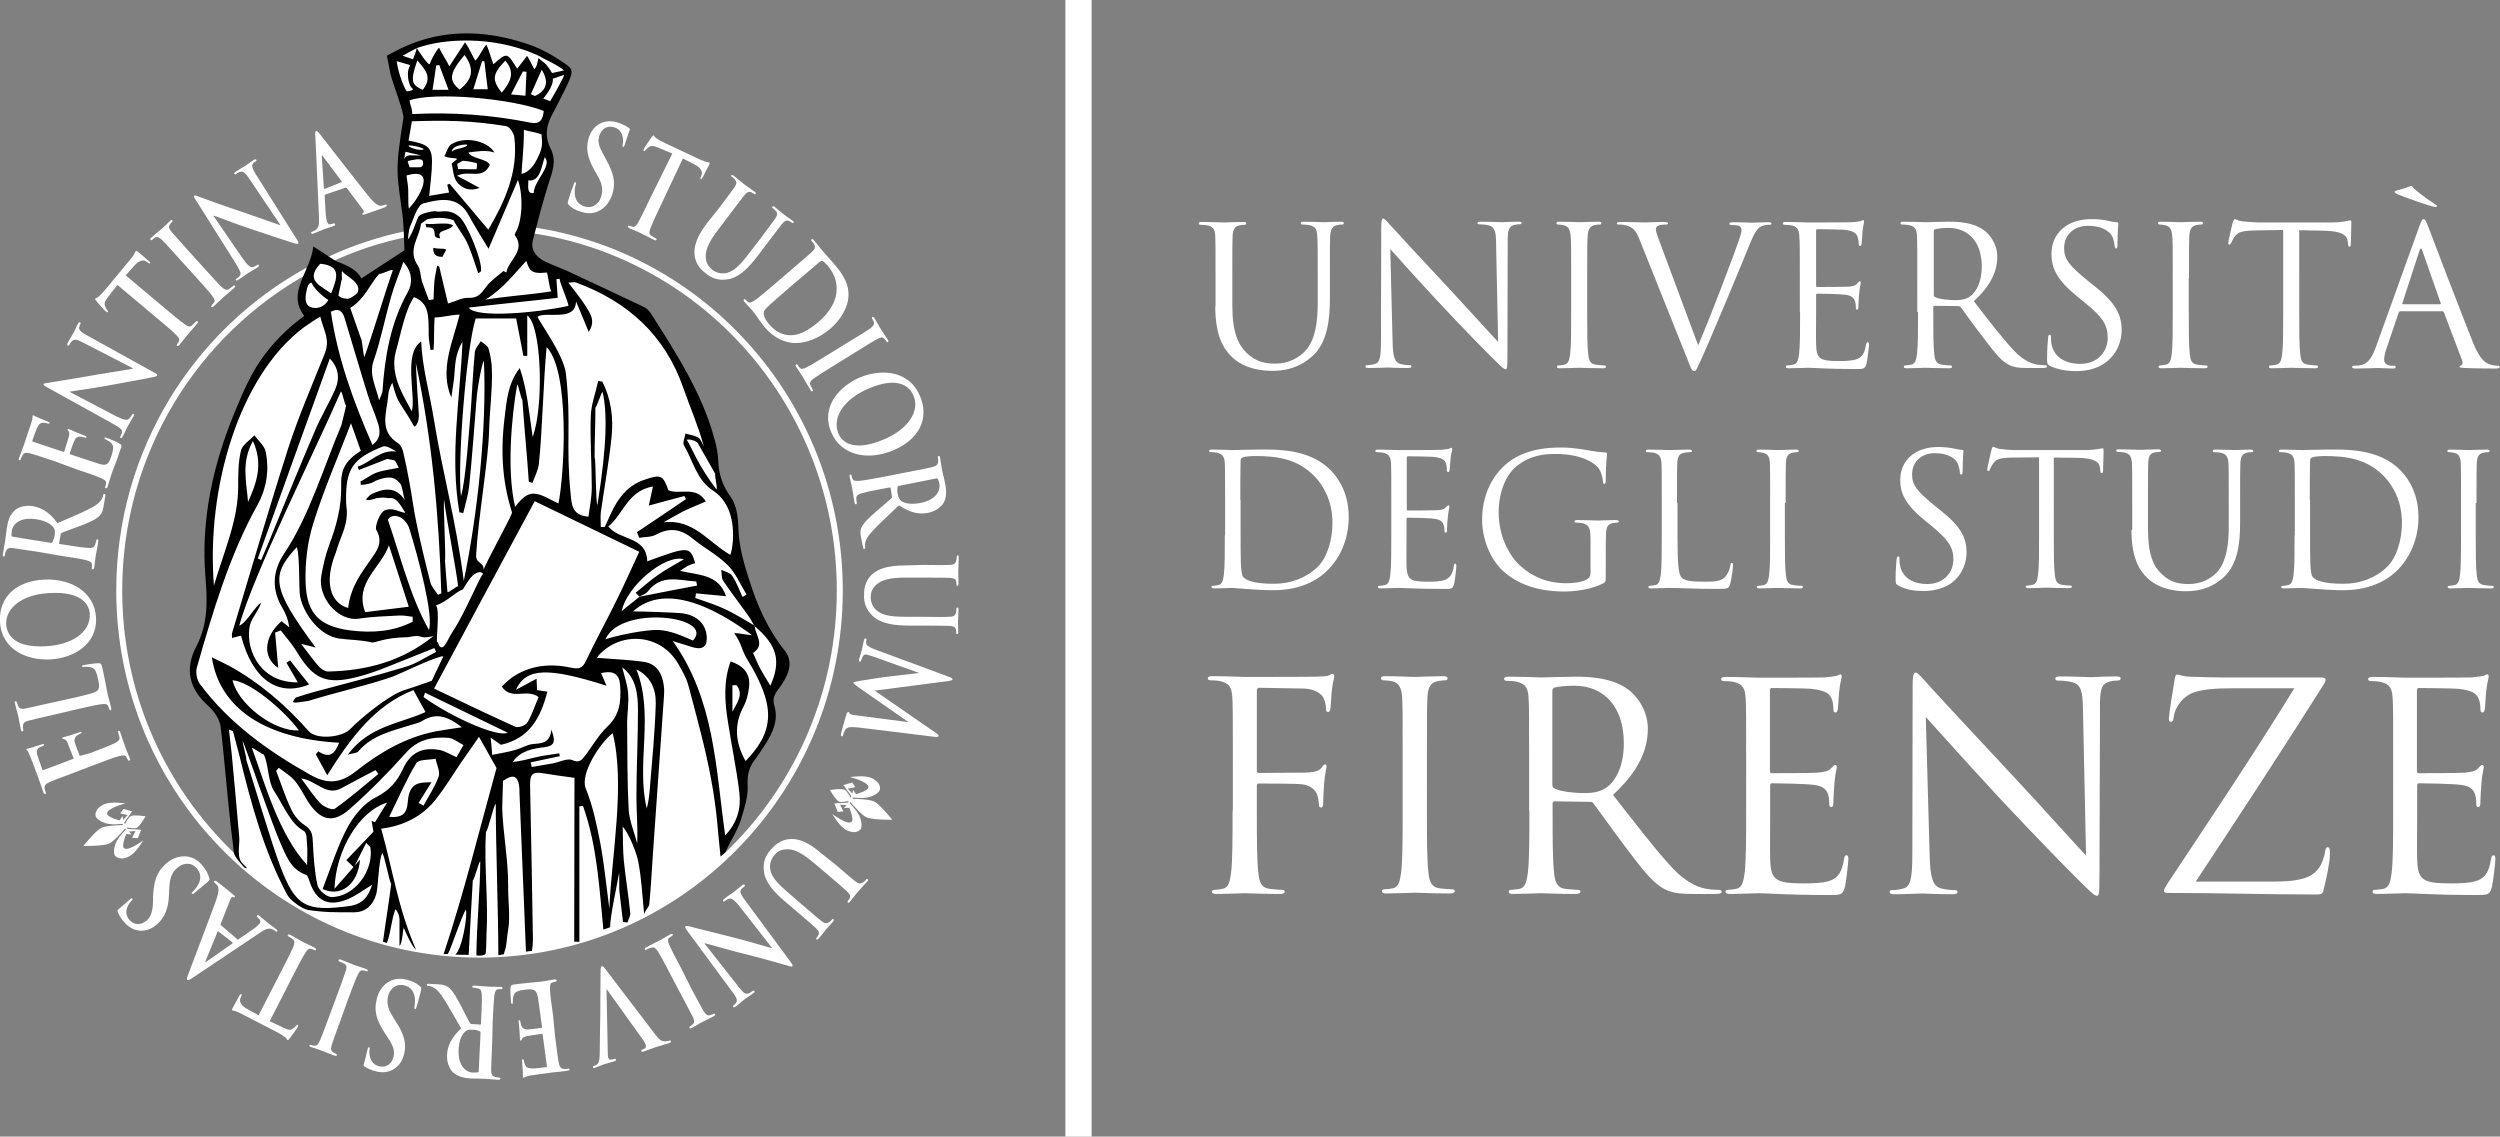 <?xml version="1.0" encoding="UTF-8"?>
<!-- Generator: Adobe Illustrator 22.0.1, SVG Export Plug-In . SVG Version: 6.00 Build 0)  -->
<svg version="1.1" id="Livello_1" xmlns="http://www.w3.org/2000/svg" xmlns:xlink="http://www.w3.org/1999/xlink" x="0px" y="0px" viewBox="0 0 968.7 440.4" style="enable-background:new 0 0 968.7 440.4;" xml:space="preserve">
<rect x="0" y="0" width="968.7" height="440.4" fill="#808080" stroke="none"/>
<style type="text/css">
	.st0{fill:none;stroke:#FFFFFF;stroke-width:10.172;}
	.st1{fill:#FFFFFF;}
	.st2{fill:none;stroke:#FFFFFF;stroke-width:2.312;}
	.st3{fill:none;stroke:#FFFFFF;stroke-width:0.231;}
	.st4{fill:none;stroke:#000000;stroke-width:3.087;}
</style>
<g>
	<line class="st0" x1="417.9" y1="0" x2="417.9" y2="440.4"/>
	<path class="st1" d="M477.6,314.1c0,10.7,0,19.5-0.6,24.2c-0.4,3.2-1,5.7-3.2,6.1c-1,0.2-2.3,0.4-3.3,0.4c-0.7,0-0.9,0.3-0.9,0.7   c0,0.7,0.6,0.9,1.8,0.9c3.3,0,10.4-0.3,10.9-0.3c0.6,0,7.6,0.3,13.7,0.3c1.2,0,1.8-0.3,1.8-0.9c0-0.3-0.2-0.7-0.9-0.7   c-1,0-3.5-0.2-5-0.4c-3.3-0.4-4-2.9-4.3-6.1c-0.6-4.7-0.6-13.5-0.6-24.2v-9.5c0-0.8,0.2-1,0.8-1c1.9,0,14,0,16.8,0.3   c3.5,0.4,5.2,2.5,5.8,4c0.4,1.3,0.6,2.9,0.7,4c0,0.6,0.2,1,0.8,1c0.8,0,0.8-1.1,0.8-2.1c0-0.8,0.2-5.2,0.4-7.5   c0.3-3.7,0.9-5.6,0.9-6.2c0-0.6-0.1-0.9-0.6-0.9s-0.8,0.6-1.2,1.1c-1,1.4-2.5,1.8-5.1,2c-1.6,0.1-3.1,0.1-5,0.1l-14.3,0.1   c-0.7,0-0.8-0.3-0.8-1v-30.8c0-0.9,0.3-1.2,1-1.2l17.2,0.3c4.3,0.1,6.9,2.1,7.6,3.6c0.7,1.4,1,3.3,1,4.2c0,0.8,0.2,1.3,0.8,1.3   c0.6,0,0.8-0.7,0.9-1.2c0.2-1.3,0.4-6.2,0.6-7.4c0.3-3.1,0.9-4.5,0.9-5.2c0-0.6-0.2-1-0.7-1c-0.4,0-0.9,0.4-1.6,0.7   c-1,0.3-2.8,0.3-4.9,0.4c-2.6,0.1-25.2,0.1-27.4,0.1c-0.6,0-7.6-0.3-12.6-0.3c-1.2,0-1.8,0.2-1.8,0.9c0,0.4,0.4,0.7,0.9,0.7   c1,0,2.9,0.1,3.8,0.3c3.7,0.8,4.6,2.6,4.8,6.4c0.2,3.6,0.2,6.7,0.2,24.1V314.1 M552.9,294.4c0-17.4,0-20.5,0.2-24.1   c0.2-3.9,1.1-5.8,4.1-6.4c1.3-0.2,2-0.3,2.8-0.3c0.4,0,0.9-0.2,0.9-0.7c0-0.7-0.6-0.9-1.8-0.9c-3.3,0-10.4,0.3-10.9,0.3   s-7.6-0.3-11.3-0.3c-1.2,0-1.8,0.2-1.8,0.9c0,0.4,0.4,0.7,0.9,0.7c0.8,0,2.2,0.1,3.5,0.4c2.5,0.6,3.6,2.5,3.8,6.2   c0.2,3.6,0.2,6.7,0.2,24.1v19.6c0,10.7,0,19.5-0.6,24.2c-0.4,3.2-1,5.7-3.2,6.1c-1,0.2-2.3,0.4-3.3,0.4c-0.7,0-0.9,0.3-0.9,0.7   c0,0.7,0.6,0.9,1.8,0.9c3.3,0,10.4-0.3,10.9-0.3s7.6,0.3,13.7,0.3c1.2,0,1.8-0.3,1.8-0.9c0-0.3-0.2-0.7-0.9-0.7c-1,0-3.5-0.2-5-0.4   c-3.3-0.4-4-2.9-4.3-6.1c-0.6-4.7-0.6-13.5-0.6-24.2V294.4L552.9,294.4z M592.6,314.1c0,10.7,0,19.5-0.6,24.2   c-0.4,3.2-1,5.7-3.2,6.1c-1,0.2-2.3,0.4-3.3,0.4c-0.7,0-0.9,0.3-0.9,0.7c0,0.7,0.6,0.9,1.8,0.9c3.3,0,10.4-0.3,10.5-0.3   c0.6,0,7.6,0.3,13.7,0.3c1.2,0,1.8-0.3,1.8-0.9c0-0.3-0.2-0.7-0.9-0.7c-1,0-3.5-0.2-5-0.4c-3.3-0.4-4-2.9-4.3-6.1   c-0.6-4.7-0.6-13.5-0.6-24.2v-2.7c0-0.6,0.2-0.9,0.8-0.9l13.7,0.2c0.7,0,1,0.2,1.4,0.7c2.2,2.9,7.5,10.4,12.1,16.5   c6.4,8.4,10.3,13.8,15,16.4c2.9,1.6,5.7,2.1,11.9,2.1h7.9c2,0,2.7-0.2,2.7-0.9c0-0.3-0.4-0.7-1-0.7c-0.7,0-2.2,0-4.3-0.3   c-2.8-0.4-7.6-1.7-13.6-8c-6.5-6.9-14-16.8-23.2-28.5c10-9.2,13.5-17.5,13.5-25.7c0-7.7-4.9-13.2-7.7-15.2   c-5.9-4.2-13.4-4.9-20.4-4.9c-3.5,0-11.9,0.3-13.2,0.3c-0.6,0-7.6-0.3-12.6-0.3c-1.2,0-1.8,0.2-1.8,0.9c0,0.4,0.4,0.7,0.9,0.7   c1,0,2.9,0.1,3.8,0.3c3.7,0.8,4.6,2.6,4.8,6.4c0.2,3.6,0.2,6.7,0.2,24.1V314.1L592.6,314.1z M601.5,267.7c0-0.7,0.3-1.1,0.9-1.3   c1.1-0.3,4.1-0.7,7.5-0.7c11.9,0,19.3,8.4,19.3,22.3c0,8.5-2.9,14.5-6.8,17.2c-2.6,1.8-5.7,2.1-8.4,2.1c-4.9,0-10-0.8-11.7-1.8   c-0.6-0.3-0.8-0.8-0.8-1.3V267.7L601.5,267.7z M676.6,314.1c0,10.7,0,19.5-0.6,24.2c-0.4,3.2-1,5.7-3.2,6.1c-1,0.2-2.3,0.4-3.3,0.4   c-0.7,0-0.9,0.3-0.9,0.7c0,0.7,0.6,0.9,1.8,0.9c3.3,0,10.4-0.3,10.9-0.3c3.2,0,10.7,0.7,27.5,0.7c4.3,0,5.2,0,6-2.9   c0.6-2.3,1.4-9.9,1.4-10.8c0-0.8,0-1.7-0.7-1.7c-0.6,0-0.8,0.4-1,1.7c-0.8,4.6-2.1,6.8-5,8c-2.9,1.2-7.8,1.2-10.7,1.2   c-10.9,0-12.6-1.4-12.9-9.1c-0.1-2.3,0-15.3,0-19.1v-9.8c0-0.4,0.2-0.8,0.8-0.8c1.9,0,12.9,0.2,15.9,0.6c4.3,0.4,5.3,2.3,5.8,3.9   c0.4,1.4,0.4,2.6,0.4,3.7c0,0.6,0.2,1,0.8,1c0.8,0,0.8-1.2,0.8-2.1c0-0.8,0.2-4.9,0.4-7.1c0.3-3.7,0.9-5.6,0.9-6.2   c0-0.7-0.2-0.9-0.6-0.9c-0.4,0-0.9,0.6-1.7,1.4c-1,1.1-2.6,1.3-5.2,1.6c-2.6,0.2-16.3,0.2-17.7,0.2c-0.6,0-0.7-0.3-0.7-1.1v-30.8   c0-0.8,0.2-1.1,0.7-1.1c1.2,0,13.4,0.1,15.3,0.3c6,0.7,7.1,2,7.9,3.8c0.6,1.3,0.7,3.2,0.7,4c0,0.9,0.2,1.4,0.9,1.4   c0.4,0,0.7-0.7,0.8-1.2c0.2-1.3,0.4-6.2,0.6-7.4c0.3-3.1,0.9-4.5,0.9-5.2c0-0.6-0.1-1-0.4-1c-0.6,0-1,0.4-1.6,0.6   c-0.9,0.2-2.7,0.4-4.8,0.6c-2.6,0.1-24.7,0.1-25.5,0.1c-0.6,0-7.6-0.3-12.6-0.3c-1.2,0-1.8,0.2-1.8,0.9c0,0.4,0.4,0.7,0.9,0.7   c1,0,2.9,0.1,3.8,0.3c3.7,0.8,4.6,2.6,4.8,6.4c0.2,3.6,0.2,6.7,0.2,24.1V314.1L676.6,314.1z M746.2,277.8c3.6,4,16.2,18.1,29.1,32   c11.8,12.7,27.9,29.1,29.1,30.2c5.9,5.9,7.2,7.1,8.1,7.1c0.8,0,1-0.6,1-7.9l0.2-65.3c0-6.7,0.4-9.1,4.1-9.9   c1.3-0.3,2.1-0.3,2.7-0.3c0.8,0,1.2-0.3,1.2-0.8c0-0.7-0.8-0.8-2-0.8c-4.6,0-8.2,0.3-9.5,0.3c-1.2,0-6.6-0.3-11.6-0.3   c-1.3,0-2.2,0.1-2.2,0.8c0,0.4,0.1,0.8,0.9,0.8c0.9,0,3.5,0.1,5.5,0.6c3.5,0.9,4.2,3.3,4.3,10.6l1.2,56.6   c-3.6-3.7-15.7-17.3-26.7-29.1c-17.2-18.4-33.8-36.3-35.4-38.2c-1.1-1.1-3-3.6-3.9-3.6c-0.9,0-1.2,1.2-1.2,5.6L741,330   c0,10.1-0.6,13.4-3.3,14.2c-1.7,0.6-3.7,0.7-4.6,0.7c-0.6,0-0.9,0.2-0.9,0.7c0,0.8,0.7,0.9,1.8,0.9c5,0,9.7-0.3,10.7-0.3   s5.5,0.3,11.8,0.3c1.3,0,2-0.2,2-0.9c0-0.4-0.3-0.7-0.9-0.7c-1,0-3.5-0.1-5.6-0.7c-3-0.9-4.1-3.8-4.3-12.9L746.2,277.8L746.2,277.8   z M850.8,341.6c16.9-25.6,33.8-51.3,49.9-76.9c0.4-0.7,0.4-0.9,0.4-1.3c0-0.7-0.6-0.9-2.2-0.9h-31.1c-3.5,0-8.8,0.1-19.4-0.3   c-3-0.1-3.7-0.8-4.7-0.8c-0.7,0-0.9,0.6-1.1,2.1c-0.6,3.3-2.2,13.5-2.2,14.8c0,0.9,0.1,1.4,0.7,1.4c0.6,0,1-0.3,1.2-2   c0.3-2.6,2.3-6.7,6.4-8.8c3.6-1.9,10.4-2.2,16-2.2H889c-15.5,25.2-32.3,50.3-48.9,75.3c-1.3,2-1.6,2.6-1.6,3.1c0,0.8,0.7,0.9,2,0.9   c19.5,0,38.2,0.6,56.8,0.6c2.6,0,2.7-0.2,3.3-2.9c0.7-2.8,2.2-9.4,2.2-12.8c0-2.1-0.2-2.6-0.9-2.6c-0.6,0-0.8,0.7-1,1.8   c-0.2,1.6-1.2,4.6-2.2,6c-2.3,3.3-5.9,5.5-17.6,5.5H850.8L850.8,341.6z M927.3,314.1c0,10.7,0,19.5-0.6,24.2   c-0.4,3.2-1,5.7-3.2,6.1c-1,0.2-2.3,0.4-3.3,0.4c-0.7,0-0.9,0.3-0.9,0.7c0,0.7,0.6,0.9,1.8,0.9c3.3,0,10.4-0.3,10.9-0.3   c3.2,0,10.7,0.7,27.5,0.7c4.3,0,5.2,0,6-2.9c0.6-2.3,1.4-9.9,1.4-10.8c0-0.8,0-1.7-0.7-1.7c-0.6,0-0.8,0.4-1,1.7   c-0.8,4.6-2.1,6.8-5,8c-2.9,1.2-7.8,1.2-10.7,1.2c-10.9,0-12.6-1.4-12.9-9.1c-0.1-2.3,0-15.3,0-19.1v-9.8c0-0.4,0.2-0.8,0.8-0.8   c1.9,0,12.9,0.2,15.9,0.6c4.3,0.4,5.3,2.3,5.8,3.9c0.4,1.4,0.4,2.6,0.4,3.7c0,0.6,0.2,1,0.8,1c0.8,0,0.8-1.2,0.8-2.1   c0-0.8,0.2-4.9,0.4-7.1c0.3-3.7,0.9-5.6,0.9-6.2c0-0.7-0.2-0.9-0.6-0.9c-0.4,0-0.9,0.6-1.7,1.4c-1,1.1-2.6,1.3-5.2,1.6   c-2.6,0.2-16.3,0.2-17.7,0.2c-0.6,0-0.7-0.3-0.7-1.1v-30.8c0-0.8,0.2-1.1,0.7-1.1c1.2,0,13.4,0.1,15.3,0.3c6,0.7,7.1,2,7.9,3.8   c0.6,1.3,0.7,3.2,0.7,4c0,0.9,0.2,1.4,0.9,1.4c0.4,0,0.7-0.7,0.8-1.2c0.2-1.3,0.4-6.2,0.6-7.4c0.3-3.1,0.9-4.5,0.9-5.2   c0-0.6-0.1-1-0.4-1c-0.6,0-1,0.4-1.6,0.6c-0.9,0.2-2.7,0.4-4.8,0.6c-2.6,0.1-24.7,0.1-25.5,0.1c-0.6,0-7.6-0.3-12.6-0.3   c-1.2,0-1.8,0.2-1.8,0.9c0,0.4,0.4,0.7,0.9,0.7c1,0,2.9,0.1,3.8,0.3c3.7,0.8,4.6,2.6,4.8,6.4c0.2,3.6,0.2,6.7,0.2,24.1V314.1   L927.3,314.1z"/>
	<path class="st1" d="M474.6,207.4c0,6.8,0,12.4-0.4,15.4c-0.3,2.1-0.6,3.6-2.1,3.9c-0.6,0.1-1.5,0.3-2.1,0.3   c-0.4,0-0.6,0.2-0.6,0.4c0,0.4,0.4,0.6,1.1,0.6c2.1,0,6.6-0.2,7-0.2c0.7,0,9.7,0.9,15.8,0.9c12.1,0,18.5-5,21.6-8.2   c4-4.2,7.7-11.1,7.7-20.1c0-8.5-3.3-14.4-6.9-18.1c-8.5-8.7-21.5-8.1-28.5-8.1c-4.3,0-8.7,0.2-9.6,0.2c-0.4,0-4.8-0.2-8-0.2   c-0.8,0-1.1,0.1-1.1,0.6c0,0.3,0.3,0.4,0.6,0.4c0.6,0,1.8,0.1,2.4,0.2c2.3,0.5,2.9,1.6,3.1,4.1c0.1,2.3,0.1,4.3,0.1,15.4V207.4   L474.6,207.4z M480.6,193.8c0-5.5,0-12.7,0.1-15.2c0-0.8,0.2-1.1,0.9-1.4c0.6-0.3,3.2-0.5,4.6-0.5c8.5,0,16.6,1,23.3,8   c2.9,3.1,6.8,8.9,6.8,17.9c0,6.5-2,13.4-5.7,17c-4.2,4.2-10.3,6.6-16.9,6.6c-8.4,0-11.2-1.5-12.1-2.8c-0.6-0.8-0.7-3.6-0.8-5.4   c-0.1-1.4-0.1-7.9-0.1-15.4V193.8L480.6,193.8z M539.1,207.4c0,6.8,0,12.4-0.4,15.4c-0.3,2.1-0.6,3.6-2.1,3.9   c-0.6,0.1-1.5,0.3-2.1,0.3c-0.4,0-0.6,0.2-0.6,0.4c0,0.4,0.4,0.6,1.1,0.6c2.1,0,6.6-0.2,7-0.2c2.1,0,6.8,0.4,17.6,0.4   c2.8,0,3.3,0,3.8-1.8c0.4-1.5,0.9-6.3,0.9-6.9c0-0.5,0-1.1-0.4-1.1c-0.4,0-0.5,0.3-0.6,1.1c-0.5,2.9-1.4,4.3-3.2,5.1   c-1.8,0.8-5,0.8-6.8,0.8c-7,0-8-0.9-8.3-5.8c-0.1-1.5,0-9.7,0-12.2v-6.3c0-0.3,0.1-0.5,0.5-0.5c1.2,0,8.3,0.1,10.2,0.4   c2.8,0.3,3.4,1.5,3.7,2.5c0.3,0.9,0.3,1.6,0.3,2.3c0,0.4,0.1,0.6,0.5,0.6c0.5,0,0.5-0.8,0.5-1.4c0-0.5,0.1-3.1,0.3-4.6   c0.2-2.3,0.6-3.6,0.6-4c0-0.4-0.1-0.6-0.4-0.6c-0.3,0-0.6,0.4-1.1,0.9c-0.6,0.7-1.6,0.9-3.3,1c-1.6,0.1-10.4,0.1-11.3,0.1   c-0.4,0-0.4-0.2-0.4-0.7v-19.6c0-0.5,0.1-0.7,0.4-0.7c0.8,0,8.5,0.1,9.7,0.2c3.8,0.4,4.6,1.3,5,2.4c0.4,0.9,0.4,2.1,0.4,2.6   c0,0.6,0.1,0.9,0.6,0.9c0.3,0,0.4-0.4,0.5-0.8c0.1-0.9,0.3-4,0.4-4.7c0.2-2,0.6-2.8,0.6-3.3c0-0.4-0.1-0.6-0.3-0.6   c-0.4,0-0.6,0.3-1,0.4c-0.6,0.1-1.7,0.3-3.1,0.4c-1.6,0.1-15.8,0.1-16.3,0.1c-0.4,0-4.8-0.2-8-0.2c-0.8,0-1.1,0.1-1.1,0.6   c0,0.3,0.3,0.4,0.6,0.4c0.6,0,1.9,0.1,2.4,0.2c2.3,0.5,2.9,1.6,3.1,4.1c0.1,2.3,0.1,4.3,0.1,15.4V207.4L539.1,207.4z M616.3,222   c0,1.2-0.5,2-1.4,2.5c-1.8,1.1-5.5,1.5-8.1,1.5c-6.5,0-13-2.1-18.6-7.6c-2.5-2.4-7.5-9.7-7.5-19.7c0-8.3,2.9-14.8,7-18.1   c5.4-4.3,10.7-4.7,15.2-4.7c9.2,0,14.9,3.1,16.7,5.8c1.1,1.7,1.4,3.7,1.5,4.7c0.1,0.6,0.1,1.1,0.5,1.1c0.5,0,0.6-0.4,0.6-1.5   c0-7.1,0.5-9.1,0.5-10.1c0-0.3-0.1-0.6-0.9-0.6c-1.8-0.1-4.3-0.4-5.8-0.7c-1.4-0.3-6.4-1.2-10.9-1.2c-5.5,0-12.5,0.5-18.9,4.5   c-6.3,4-11.9,12-11.9,23.4c0,8.9,4.1,16.5,8.5,20.3c7.9,6.9,18,7.6,23.4,7.6c4.1,0,10.5-0.8,15.1-3.2c0.9-0.5,0.9-0.6,0.9-3.8v-8   c0-3,0-5.1,0.1-7.4c0.1-2.5,0.7-3.7,2.6-4.1c0.9-0.1,1.3-0.2,1.8-0.2c0.3,0,0.6-0.1,0.6-0.4c0-0.4-0.4-0.6-1.1-0.6   c-2.1,0-6.6,0.2-7,0.2c-0.4,0-4.8-0.2-8-0.2c-0.8,0-1.1,0.1-1.1,0.6c0,0.3,0.3,0.4,0.6,0.4c0.6,0,1.8,0.1,2.4,0.2   c2.8,0.8,3.2,1.6,3.2,7.3V222L616.3,222z M649.8,194.9c0-11.1,0-13.1,0.1-15.4c0.1-2.5,0.7-3.7,2.8-4.1c0.9-0.1,1.8-0.2,2.3-0.2   c0.3,0,0.6-0.1,0.6-0.4c0-0.4-0.4-0.6-1.1-0.6c-2.1,0-7.3,0.2-7.7,0.2c-0.4,0-4.8-0.2-8-0.2c-0.8,0-1.1,0.1-1.1,0.6   c0,0.3,0.3,0.4,0.6,0.4c0.6,0,1.8,0.1,2.4,0.2c2.3,0.5,2.9,1.6,3.1,4.1c0.1,2.3,0.1,4.3,0.1,15.4v12.5c0,6.8,0,12.4-0.4,15.4   c-0.3,2.1-0.6,3.6-2.1,3.9c-0.6,0.1-1.5,0.3-2.1,0.3c-0.4,0-0.6,0.2-0.6,0.4c0,0.4,0.4,0.6,1.1,0.6c2.1,0,6.3-0.2,7-0.2   c4.1,0,8.8,0.4,19.1,0.4c3.8,0,4-0.3,4.5-1.9c0.6-2.1,1.1-6.3,1.1-7.1c0-0.8-0.1-1.1-0.4-1.1c-0.4,0-0.6,0.4-0.6,0.9   c-0.2,1.4-0.9,3.1-1.8,4.3c-1.7,2.1-4.8,2.1-8.6,2.1c-5.5,0-7.4-0.5-8.5-1.6c-1.3-1.3-1.6-5.8-1.6-16.3V194.9L649.8,194.9z    M691.9,194.9c0-11.1,0-13.1,0.1-15.4c0.1-2.5,0.7-3.7,2.6-4.1c0.9-0.1,1.3-0.2,1.8-0.2c0.3,0,0.6-0.1,0.6-0.4   c0-0.4-0.4-0.6-1.1-0.6c-2.1,0-6.6,0.2-7,0.2c-0.4,0-4.8-0.2-7.2-0.2c-0.8,0-1.1,0.1-1.1,0.6c0,0.3,0.3,0.4,0.6,0.4   c0.5,0,1.4,0.1,2.2,0.3c1.6,0.4,2.3,1.6,2.4,4c0.1,2.3,0.1,4.3,0.1,15.4v12.5c0,6.8,0,12.4-0.4,15.4c-0.3,2.1-0.6,3.6-2.1,3.9   c-0.6,0.1-1.5,0.3-2.1,0.3c-0.4,0-0.6,0.2-0.6,0.4c0,0.4,0.4,0.6,1.1,0.6c2.1,0,6.6-0.2,7-0.2c0.4,0,4.8,0.2,8.7,0.2   c0.8,0,1.1-0.2,1.1-0.6c0-0.2-0.1-0.4-0.6-0.4c-0.6,0-2.2-0.1-3.2-0.3c-2.1-0.3-2.6-1.8-2.8-3.9c-0.4-3-0.4-8.6-0.4-15.4V194.9   L691.9,194.9z M745.3,229c3.8,0,7.7-0.9,10.7-3c4.9-3.5,6-8.9,6-11.8c0-5.7-2-10.1-10.4-16.7l-2-1.6c-6.7-5.5-8.7-7.9-8.7-12   c0-5.2,3.8-8.3,8.7-8.3c6.5,0,8.5,3,8.9,3.8c0.4,0.8,0.9,2.7,0.9,3.6c0.1,0.6,0.1,0.9,0.6,0.9c0.4,0,0.5-0.5,0.5-1.6   c0-4.8,0.3-7.2,0.3-7.5s-0.1-0.5-0.7-0.5s-1.1-0.1-2.5-0.4c-1.8-0.4-3.8-0.7-6.6-0.7c-9,0-14.7,5.2-14.7,12.8   c0,4.8,1.7,9.2,9.2,15.4l3.2,2.6c6.1,5.1,8.2,7.9,8.2,12.8c0,4.6-3.3,9.5-10.2,9.5c-4.8,0-9.5-2-10.5-7.3c-0.2-1-0.2-2-0.2-2.6   c0-0.6-0.1-0.8-0.5-0.8c-0.4,0-0.5,0.4-0.6,1.1c-0.1,1.1-0.4,4-0.4,7.5c0,1.9,0.1,2.2,1.1,2.7C738.7,228.6,742,229,745.3,229   L745.3,229z M796,177.3l9,0.1c6.8,0.1,8.5,1.8,8.7,3.9l0.1,0.8c0.1,1,0.2,1.2,0.6,1.2c0.3,0,0.5-0.3,0.5-0.9c0-0.8,0.2-5.7,0.2-7.8   c0-0.4,0-0.9-0.4-0.9c-0.6,0-2.5,0.7-7,0.7H781c-0.9,0-3.6-0.1-5.6-0.4c-1.9-0.1-2.6-0.9-3.1-0.9c-0.3,0-0.6,0.9-0.7,1.4   c-0.1,0.6-1.6,6.7-1.6,7.4c0,0.4,0.1,0.6,0.4,0.6c0.3,0,0.5-0.1,0.7-0.7c0.2-0.5,0.4-1,1.2-2.2c1.1-1.7,2.8-2.2,7.3-2.3l10.5-0.1   v30.1c0,6.8,0,12.4-0.4,15.4c-0.3,2.1-0.6,3.6-2.1,3.9c-0.6,0.1-1.5,0.3-2.1,0.3c-0.4,0-0.6,0.2-0.6,0.4c0,0.4,0.4,0.6,1.1,0.6   c2.1,0,6.6-0.2,7-0.2c0.4,0,4.8,0.2,8.7,0.2c0.8,0,1.1-0.2,1.1-0.6c0-0.2-0.1-0.4-0.6-0.4c-0.6,0-2.2-0.1-3.2-0.3   c-2.1-0.3-2.6-1.8-2.8-3.9c-0.4-3-0.4-8.6-0.4-15.4V177.3L796,177.3z M825.9,205.3c0,10.4,2.7,15.4,6.2,18.7   c5.1,4.8,12.2,5.1,14.7,5.1c4.2,0,9.5-0.7,14.7-5.3c5.7-5.1,6.5-13.6,6.5-21.3v-7.6c0-11.1,0-13.1,0.1-15.4   c0.1-2.5,0.7-3.7,2.6-4.1c0.9-0.2,1.3-0.2,1.8-0.2c0.3,0,0.6-0.1,0.6-0.4c0-0.4-0.4-0.6-1.1-0.6c-2.1,0-5.5,0.2-6,0.2   c-0.4,0-4.3-0.2-7.5-0.2c-0.8,0-1.1,0.1-1.1,0.6c0,0.3,0.3,0.4,0.6,0.4c0.6,0,1.8,0.1,2.4,0.2c2.3,0.5,2.9,1.6,3.1,4.1   c0.1,2.3,0.1,4.3,0.1,15.4v8.9c0,7.3-0.9,13.4-4.1,17.4c-2.6,3.1-6.8,5.1-11.2,5.1c-4.1,0-7.3-0.6-10.7-3.9   c-3.1-2.9-5.3-7.3-5.3-17.6v-10c0-11.1,0-13.1,0.1-15.4c0.1-2.5,0.7-3.8,2.6-4.1c0.9-0.1,1.3-0.2,1.8-0.2c0.3,0,0.6-0.1,0.6-0.4   c0-0.4-0.4-0.6-1.1-0.6c-2.1,0-6.4,0.2-7,0.2s-5-0.2-8.2-0.2c-0.8,0-1.1,0.1-1.1,0.6c0,0.3,0.3,0.4,0.6,0.4c0.6,0,1.8,0.1,2.4,0.2   c2.3,0.5,2.9,1.6,3.1,4.1c0.1,2.3,0.1,4.3,0.1,15.4V205.3L825.9,205.3z M889.1,207.4c0,6.8,0,12.4-0.4,15.4   c-0.3,2.1-0.6,3.6-2.1,3.9c-0.6,0.1-1.5,0.3-2.1,0.3c-0.4,0-0.6,0.2-0.6,0.4c0,0.4,0.4,0.6,1.1,0.6c2.1,0,6.6-0.2,7-0.2   c0.7,0,9.7,0.9,15.8,0.9c12.1,0,18.5-5,21.6-8.2c4-4.2,7.7-11.1,7.7-20.1c0-8.5-3.3-14.4-6.9-18.1c-8.5-8.7-21.5-8.1-28.5-8.1   c-4.3,0-8.7,0.2-9.6,0.2c-0.4,0-4.8-0.2-8-0.2c-0.8,0-1.1,0.1-1.1,0.6c0,0.3,0.3,0.4,0.6,0.4c0.6,0,1.8,0.1,2.4,0.2   c2.3,0.5,2.9,1.6,3.1,4.1c0.1,2.3,0.1,4.3,0.1,15.4V207.4L889.1,207.4z M895,193.8c0-5.5,0-12.7,0.1-15.2c0-0.8,0.2-1.1,0.9-1.4   c0.6-0.3,3.2-0.5,4.6-0.5c8.5,0,16.6,1,23.3,8c2.9,3.1,6.8,8.9,6.8,17.9c0,6.5-2,13.4-5.7,17c-4.2,4.2-10.3,6.6-16.9,6.6   c-8.4,0-11.2-1.5-12.1-2.8c-0.6-0.8-0.7-3.6-0.8-5.4c-0.1-1.4-0.1-7.9-0.1-15.4V193.8L895,193.8z M959.6,194.9   c0-11.1,0-13.1,0.1-15.4c0.1-2.5,0.7-3.7,2.6-4.1c0.9-0.1,1.3-0.2,1.8-0.2c0.3,0,0.6-0.1,0.6-0.4c0-0.4-0.4-0.6-1.1-0.6   c-2.1,0-6.6,0.2-7,0.2c-0.4,0-4.8-0.2-7.2-0.2c-0.8,0-1.1,0.1-1.1,0.6c0,0.3,0.3,0.4,0.6,0.4c0.5,0,1.4,0.1,2.2,0.3   c1.6,0.4,2.3,1.6,2.4,4c0.1,2.3,0.1,4.3,0.1,15.4v12.5c0,6.8,0,12.4-0.4,15.4c-0.3,2.1-0.6,3.6-2.1,3.9c-0.6,0.1-1.5,0.3-2.1,0.3   c-0.4,0-0.6,0.2-0.6,0.4c0,0.4,0.4,0.6,1.1,0.6c2.1,0,6.6-0.2,7-0.2c0.4,0,4.8,0.2,8.7,0.2c0.8,0,1.1-0.2,1.1-0.6   c0-0.2-0.1-0.4-0.6-0.4c-0.6,0-2.2-0.1-3.2-0.3c-2.1-0.3-2.6-1.8-2.8-3.9c-0.4-3-0.4-8.6-0.4-15.4V194.9L959.6,194.9z"/>
	<path class="st1" d="M470.9,118.7c0,11,2.9,16.2,6.5,19.7c5.3,5,12.9,5.3,15.5,5.3c4.4,0,10.1-0.8,15.5-5.6   c6-5.3,6.9-14.3,6.9-22.4v-8c0-11.7,0-13.8,0.1-16.2c0.2-2.6,0.8-3.9,2.8-4.3c0.9-0.2,1.4-0.2,1.9-0.2c0.3,0,0.6-0.1,0.6-0.5   c0-0.5-0.4-0.6-1.2-0.6c-2.3,0-5.8,0.2-6.3,0.2c-0.5,0-4.6-0.2-8-0.2c-0.8,0-1.2,0.1-1.2,0.6c0,0.3,0.3,0.5,0.6,0.5   c0.7,0,2,0.1,2.6,0.2c2.5,0.5,3.1,1.7,3.2,4.3c0.2,2.4,0.2,4.5,0.2,16.2v9.4c0,7.7-0.9,14.1-4.4,18.4c-2.7,3.2-7.2,5.4-11.8,5.4   c-4.3,0-7.7-0.7-11.3-4.1c-3.2-3.1-5.6-7.7-5.6-18.5v-10.5c0-11.7,0-13.8,0.1-16.2c0.1-2.6,0.8-4,2.8-4.3c0.9-0.2,1.4-0.2,1.9-0.2   c0.3,0,0.6-0.1,0.6-0.5c0-0.5-0.4-0.6-1.2-0.6c-2.3,0-6.8,0.2-7.4,0.2c-0.7,0-5.3-0.2-8.6-0.2c-0.8,0-1.2,0.1-1.2,0.6   c0,0.3,0.3,0.5,0.6,0.5c0.7,0,2,0.1,2.6,0.2c2.5,0.5,3.1,1.7,3.2,4.3c0.1,2.4,0.1,4.5,0.1,16.2V118.7L470.9,118.7z M538.7,96.5   c2.4,2.7,10.9,12.2,19.6,21.5c8,8.6,18.8,19.6,19.6,20.3c4,4,4.9,4.8,5.5,4.8c0.5,0,0.7-0.4,0.7-5.3l0.1-44c0-4.5,0.3-6.2,2.8-6.7   c0.9-0.2,1.4-0.2,1.8-0.2c0.5,0,0.8-0.2,0.8-0.5c0-0.5-0.5-0.5-1.4-0.5c-3.1,0-5.6,0.2-6.4,0.2c-0.8,0-4.4-0.2-7.8-0.2   c-0.9,0-1.5,0.1-1.5,0.5c0,0.3,0.1,0.5,0.6,0.5c0.6,0,2.3,0.1,3.7,0.4c2.3,0.6,2.9,2.3,2.9,7.1l0.8,38.1   c-2.4-2.5-10.6-11.6-18-19.6c-11.6-12.4-22.8-24.5-23.9-25.8c-0.8-0.8-2-2.4-2.6-2.4c-0.6,0-0.8,0.8-0.8,3.8l-0.1,43   c0,6.8-0.4,9-2.3,9.5c-1.1,0.4-2.5,0.5-3.1,0.5c-0.4,0-0.6,0.2-0.6,0.5c0,0.5,0.5,0.6,1.2,0.6c3.4,0,6.5-0.2,7.2-0.2   c0.7,0,3.7,0.2,8,0.2c0.9,0,1.4-0.2,1.4-0.6c0-0.3-0.2-0.5-0.6-0.5c-0.7,0-2.3-0.1-3.8-0.5c-2-0.6-2.8-2.6-2.9-8.7L538.7,96.5   L538.7,96.5z M615,107.7c0-11.7,0-13.8,0.2-16.2c0.1-2.6,0.8-3.9,2.8-4.3c0.9-0.2,1.4-0.2,1.9-0.2c0.3,0,0.6-0.1,0.6-0.5   c0-0.5-0.4-0.6-1.2-0.6c-2.3,0-7,0.2-7.4,0.2c-0.4,0-5.1-0.2-7.6-0.2c-0.8,0-1.2,0.1-1.2,0.6c0,0.3,0.3,0.5,0.6,0.5   c0.5,0,1.5,0.1,2.3,0.3c1.7,0.4,2.4,1.7,2.6,4.2c0.2,2.4,0.2,4.5,0.2,16.2v13.2c0,7.2,0,13.1-0.4,16.3c-0.3,2.2-0.7,3.8-2.2,4.1   c-0.7,0.1-1.6,0.3-2.3,0.3c-0.5,0-0.6,0.2-0.6,0.5c0,0.5,0.4,0.6,1.2,0.6c2.3,0,7-0.2,7.4-0.2c0.4,0,5.1,0.2,9.2,0.2   c0.8,0,1.2-0.2,1.2-0.6c0-0.2-0.2-0.5-0.6-0.5c-0.7,0-2.3-0.1-3.4-0.3c-2.3-0.3-2.7-2-2.9-4.1c-0.4-3.2-0.4-9.1-0.4-16.3V107.7   L615,107.7z M643.6,95.1c-1.1-2.9-2-5.3-2-6.2c0-0.5,0.2-1.1,1-1.5c0.7-0.3,2-0.4,2.9-0.4c0.5,0,0.8-0.1,0.8-0.5   c0-0.4-0.7-0.5-2-0.5c-2.9,0-6.2,0.2-7,0.2c-0.9,0-5.2-0.2-8.8-0.2c-1.2,0-2,0.1-2,0.5c0,0.3,0.1,0.5,0.6,0.5c0.4,0,1.7,0,2.9,0.3   c2.6,0.8,3.8,1.6,5.4,5.8l18.4,46c1.4,3.6,1.8,4.7,2.7,4.7c0.8,0,1.1-1.2,3.2-5.7c1.7-3.7,5.1-11.8,9.7-22.7   c3.8-9.2,7.6-18.2,8.4-20.3c2-5.1,3.2-6.4,4.1-7.1c1.4-0.9,3.1-0.9,3.6-0.9c0.6,0,0.9-0.1,0.9-0.5c0-0.4-0.5-0.5-1.3-0.5   c-2.2,0-5.4,0.2-5.9,0.2c-0.9,0-4.4-0.2-7.4-0.2c-1.2,0-1.7,0.1-1.7,0.6c0,0.4,0.4,0.5,0.8,0.5c0.8,0,2,0,2.9,0.3   c0.8,0.4,1,1.1,1,1.7c0,0.7-0.3,1.7-0.7,2.9c-1.7,5.4-11.7,31.6-16.1,41.7L643.6,95.1L643.6,95.1z M697.5,120.9   c0,7.2,0,13.1-0.4,16.3c-0.3,2.2-0.7,3.8-2.2,4.1c-0.7,0.1-1.6,0.3-2.3,0.3c-0.5,0-0.6,0.2-0.6,0.5c0,0.5,0.4,0.6,1.2,0.6   c2.3,0,7-0.2,7.4-0.2c2.2,0,7.2,0.5,18.5,0.5c2.9,0,3.5,0,4.1-2c0.4-1.6,1-6.7,1-7.3c0-0.5,0-1.1-0.5-1.1c-0.4,0-0.5,0.3-0.7,1.1   c-0.5,3.1-1.4,4.6-3.4,5.4c-2,0.8-5.3,0.8-7.2,0.8c-7.4,0-8.5-1-8.7-6.2c-0.1-1.6,0-10.3,0-12.8v-6.6c0-0.3,0.1-0.5,0.5-0.5   c1.3,0,8.7,0.1,10.7,0.4c2.9,0.3,3.6,1.6,3.9,2.6c0.3,1,0.3,1.7,0.3,2.5c0,0.4,0.2,0.7,0.5,0.7c0.5,0,0.5-0.8,0.5-1.4   c0-0.5,0.1-3.3,0.3-4.8c0.2-2.5,0.6-3.8,0.6-4.2c0-0.4-0.2-0.6-0.4-0.6c-0.3,0-0.6,0.4-1.1,1c-0.7,0.8-1.7,0.9-3.5,1.1   c-1.7,0.1-11,0.1-11.9,0.1c-0.4,0-0.4-0.2-0.4-0.8V89.6c0-0.5,0.1-0.8,0.4-0.8c0.8,0,9,0.1,10.3,0.2c4.1,0.5,4.8,1.4,5.3,2.6   c0.4,0.9,0.5,2.2,0.5,2.7c0,0.6,0.1,1,0.6,1c0.3,0,0.5-0.4,0.5-0.8c0.2-0.9,0.3-4.2,0.4-5c0.2-2.1,0.6-3,0.6-3.5   c0-0.4-0.1-0.7-0.3-0.7c-0.4,0-0.7,0.3-1.1,0.4c-0.6,0.1-1.8,0.3-3.2,0.4c-1.7,0.1-16.7,0.1-17.2,0.1c-0.4,0-5.1-0.2-8.5-0.2   c-0.8,0-1.2,0.1-1.2,0.6c0,0.3,0.3,0.5,0.6,0.5c0.7,0,2,0.1,2.6,0.2c2.5,0.5,3.1,1.7,3.2,4.3c0.2,2.4,0.2,4.5,0.2,16.2V120.9   L697.5,120.9z M743.2,120.9c0,7.2,0,13.1-0.4,16.3c-0.3,2.2-0.7,3.8-2.2,4.1c-0.7,0.1-1.6,0.3-2.3,0.3c-0.5,0-0.6,0.2-0.6,0.5   c0,0.5,0.4,0.6,1.2,0.6c2.3,0,7-0.2,7.1-0.2c0.4,0,5.1,0.2,9.2,0.2c0.8,0,1.2-0.2,1.2-0.6c0-0.2-0.2-0.5-0.6-0.5   c-0.7,0-2.3-0.1-3.4-0.3c-2.3-0.3-2.7-2-2.9-4.1c-0.4-3.2-0.4-9.1-0.4-16.3v-1.8c0-0.4,0.1-0.6,0.5-0.6l9.2,0.1   c0.5,0,0.7,0.2,1,0.5c1.5,2,5,7,8.2,11.1c4.3,5.6,6.9,9.3,10.1,11c2,1.1,3.8,1.4,8,1.4h5.3c1.4,0,1.8-0.2,1.8-0.6   c0-0.2-0.3-0.5-0.7-0.5c-0.5,0-1.5,0-2.9-0.2c-1.9-0.3-5.1-1.1-9.2-5.4c-4.4-4.7-9.5-11.3-15.6-19.2c6.8-6.2,9.1-11.8,9.1-17.3   c0-5.2-3.3-8.9-5.2-10.2c-4-2.9-9-3.3-13.7-3.3c-2.3,0-8,0.2-8.9,0.2c-0.4,0-5.1-0.2-8.5-0.2c-0.8,0-1.2,0.1-1.2,0.6   c0,0.3,0.3,0.5,0.6,0.5c0.7,0,2,0.1,2.6,0.2c2.5,0.5,3.1,1.7,3.2,4.3c0.1,2.4,0.1,4.5,0.1,16.2V120.9L743.2,120.9z M749.3,89.7   c0-0.5,0.2-0.8,0.6-0.9c0.8-0.2,2.8-0.5,5-0.5c8,0,13,5.6,13,15c0,5.7-2,9.8-4.6,11.6c-1.7,1.2-3.8,1.4-5.6,1.4   c-3.3,0-6.8-0.5-7.9-1.2c-0.4-0.2-0.5-0.5-0.5-0.9V89.7L749.3,89.7z M804.4,143.8c4.1,0,8.1-0.9,11.3-3.2c5.2-3.7,6.4-9.4,6.4-12.5   c0-6-2.1-10.7-11-17.6l-2.1-1.7c-7.1-5.8-9.2-8.3-9.2-12.6c0-5.5,4.1-8.7,9.2-8.7c6.9,0,8.9,3.2,9.4,4c0.5,0.8,0.9,2.9,1,3.8   c0.1,0.6,0.2,1,0.6,1c0.4,0,0.5-0.5,0.5-1.7c0-5.1,0.3-7.6,0.3-8c0-0.4-0.2-0.5-0.8-0.5c-0.6,0-1.2-0.1-2.6-0.4   c-1.9-0.5-4.1-0.8-7-0.8c-9.5,0-15.5,5.5-15.5,13.5c0,5.1,1.8,9.8,9.8,16.3l3.4,2.8c6.5,5.3,8.6,8.3,8.6,13.5c0,4.8-3.5,10-10.7,10   c-5,0-10-2.1-11.1-7.7c-0.2-1.1-0.2-2.1-0.2-2.8c0-0.6-0.1-0.8-0.5-0.8c-0.4,0-0.5,0.4-0.6,1.2c-0.1,1.2-0.4,4.2-0.4,8   c0,2,0.1,2.3,1.1,2.9C797.4,143.2,800.9,143.8,804.4,143.8L804.4,143.8z M848.2,107.7c0-11.7,0-13.8,0.1-16.2   c0.2-2.6,0.8-3.9,2.8-4.3c0.9-0.2,1.4-0.2,1.9-0.2c0.3,0,0.6-0.1,0.6-0.5c0-0.5-0.4-0.6-1.2-0.6c-2.3,0-7,0.2-7.4,0.2   c-0.4,0-5.1-0.2-7.6-0.2c-0.8,0-1.2,0.1-1.2,0.6c0,0.3,0.3,0.5,0.6,0.5c0.5,0,1.5,0.1,2.3,0.3c1.7,0.4,2.4,1.7,2.6,4.2   c0.2,2.4,0.2,4.5,0.2,16.2v13.2c0,7.2,0,13.1-0.4,16.3c-0.3,2.2-0.7,3.8-2.2,4.1c-0.7,0.1-1.6,0.3-2.3,0.3c-0.5,0-0.6,0.2-0.6,0.5   c0,0.5,0.4,0.6,1.2,0.6c2.3,0,7-0.2,7.4-0.2c0.4,0,5.1,0.2,9.2,0.2c0.8,0,1.2-0.2,1.2-0.6c0-0.2-0.1-0.5-0.6-0.5   c-0.7,0-2.3-0.1-3.4-0.3c-2.3-0.3-2.7-2-2.9-4.1c-0.4-3.2-0.4-9.1-0.4-16.3V107.7L848.2,107.7z M891,89.2l9.5,0.2   c7.2,0.1,8.9,1.9,9.2,4.1l0.1,0.8c0.1,1.1,0.2,1.3,0.6,1.3c0.3,0,0.5-0.3,0.5-1c0-0.8,0.2-6,0.2-8.3c0-0.5,0-0.9-0.4-0.9   c-0.6,0-2.6,0.8-7.4,0.8h-28.2c-0.9,0-3.8-0.2-5.9-0.4c-2-0.2-2.8-0.9-3.3-0.9c-0.3,0-0.6,1-0.8,1.4c-0.1,0.6-1.7,7.1-1.7,7.8   c0,0.5,0.2,0.7,0.4,0.7c0.3,0,0.5-0.2,0.8-0.8c0.2-0.5,0.5-1.1,1.3-2.3c1.2-1.8,3-2.3,7.7-2.4l11.1-0.2v31.8c0,7.2,0,13.1-0.4,16.3   c-0.3,2.2-0.7,3.8-2.2,4.1c-0.7,0.1-1.6,0.3-2.3,0.3c-0.5,0-0.6,0.2-0.6,0.5c0,0.5,0.4,0.6,1.2,0.6c2.3,0,7-0.2,7.4-0.2   c0.4,0,5.1,0.2,9.2,0.2c0.8,0,1.2-0.2,1.2-0.6c0-0.2-0.2-0.5-0.6-0.5c-0.7,0-2.3-0.1-3.4-0.3c-2.3-0.3-2.7-2-2.9-4.1   c-0.4-3.2-0.4-9.1-0.4-16.3V89.2L891,89.2z M943.6,80.2c0.4,0,0.7-0.1,0.7-0.4c0-0.3-0.7-0.5-1.4-1.1c-3.1-2-6.8-4.9-7.4-5.5   c-0.7-0.7-0.8-1.2-1.1-1.2c-0.3,0-0.6,0.2-1.2,0.4c-0.9,0.4-2.9,1-4.5,1.4c-0.5,0.2-0.8,0.2-0.8,0.6c0,0.4,0.6,0.7,2.2,1.3   C931.2,76.2,942.2,80.2,943.6,80.2L943.6,80.2z M920.6,134.5c-1.4,3.8-2.9,6.6-6.3,7.1c-0.6,0.1-1.7,0.1-2.2,0.1   c-0.4,0-0.7,0.2-0.7,0.5c0,0.5,0.5,0.6,1.4,0.6c3.5,0,7.7-0.2,8.5-0.2c0.8,0,4.1,0.2,5.9,0.2c0.7,0,1.1-0.2,1.1-0.6   c0-0.3-0.2-0.5-0.8-0.5h-0.8c-1.3,0-2.9-0.7-2.9-2.2c0-1.4,0.4-3.2,1.1-5l4.5-13.3c0.2-0.4,0.4-0.6,0.8-0.6h16.1   c0.4,0,0.5,0.2,0.7,0.5l7,18.5c0.5,1.2,0,1.9-0.5,2c-0.3,0.1-0.5,0.2-0.5,0.5c0,0.4,0.8,0.4,2.3,0.5c5.2,0.2,10.7,0.2,11.8,0.2   c0.8,0,1.5-0.2,1.5-0.6c0-0.4-0.3-0.5-0.8-0.5c-0.8,0-1.9-0.1-3-0.5c-1.6-0.5-3.8-1.7-6.5-8.3c-4.6-11.4-16.4-42.4-17.5-45.3   c-0.9-2.3-1.2-2.7-1.7-2.7c-0.5,0-0.8,0.4-1.7,2.9L920.6,134.5L920.6,134.5z M931.1,117.9c-0.2,0-0.4-0.1-0.2-0.5l6.6-20.3   c0.4-1.1,0.8-1.1,1.1,0l7.1,20.3c0.1,0.3,0.1,0.5-0.3,0.5H931.1L931.1,117.9z"/>
	<path class="st1" d="M152,22.9c0,0,6.9-4.9,17-6.6c10.1-1.7,20.8-1.7,28.9,0.9c8.1,2.6,16.7,6.1,19.3,8.1c2.6,2,2.6,4.3,2.6,4.3   L212.9,44c0,0-3.5,5.5-3.2,6.4c0.3,0.9,1.2,5.5,1.2,5.5s2,5.8,2,7.2c0,1.4-4.6,20.5-6.6,24.5c-2,4-2,10.4-0.3,12.7   c1.7,2.3,9.2,5.5,14.1,7.2c4.9,1.7,27.1,12.4,30,15.9c2.9,3.5,23.4,35.2,24.8,49.4c1.4,14.1,2.3,8.4,2.3,8.4l1.4,8.1   c0,0,3.5,5.8,4.9,8.1c1.4,2.3,1.4,19.9,1.4,19.9l7.8,19.9l6.6,12.1c0,0,4,8.1,3.8,10.1c-0.3,2-4.9,9.5-4.9,9.5s1.4,8.1,1.2,10.4   c-0.3,2.3-3.5,9.8-6.1,11.8c-2.6,2-5.5,6.1-5.5,6.1s0.6,8.1,0.6,9.8c0,1.7-1.4,13-6.6,17.9c-1.1,1.1-1.2,7.2-1.2,7.2   s-15,15-29.7,21.9c-14.7,6.9-31.8,14.1-49.4,15.3c-17.6,1.2-44.5,0.3-61.5-6.9c-17-7.2-32.3-14.1-43.6-24.5   c-11.3-10.4-5.2-5.2-5.2-5.2l-2-28.6l-2-26.3c0,0-7.2-4-10.4-10.4s-0.6-12.7,1.7-18.2c2.3-5.5,2.6-15.3,2.9-18.2   c0.3-2.9-1.4-15.6,0.3-27.4c1.7-11.8,3.8-29.2,9.2-41c5.5-11.8,12.1-25.1,17.3-29.7c5.2-4.6,12.7-9.2,12.7-9.2s-4-4.3-4-7.2   c0-2.9,1.2-8.9,2.3-10.4c1.2-1.4,3.2-6.6,3.2-6.6s6.9,3.2,8.7,4c1.7,0.9,3.8,2,5.8,4c2,2,3.2,3.5,3.8,3.5c0.6,0,9-6.9,9-6.9   l8.4-4.9v-15l-2.6-17.6l2-13.9l-1.4-13.9L152,22.9L152,22.9z"/>
	<path class="st2" d="M157.8,90.6c-10.7,2.2-20.9,5.6-30.5,10.1"/>
	<path class="st1" d="M31.3,292.8c-0.3,0.1-0.4,0.1-0.5-0.1c-0.2-0.6-1.7-4.4-1.9-5.3c-0.2-1.2,0.4-2,0.9-2.4c0.5-0.3,1-0.6,1.3-0.7   c0.3-0.1,0.6-0.3,0.5-0.5c-0.1-0.4-0.6-0.2-1,0c-0.3,0.1-2.4,0.8-3.3,1.1c-1.4,0.4-2.6,0.7-2.9,0.8c-0.3,0.1-0.4,0.2-0.3,0.4   c0.1,0.2,0.3,0.2,0.6,0.3c0.7,0.1,1.1,0.6,1.4,1.2c0.2,0.5,0.4,1,0.6,1.6l1.8,4.5c0.1,0.2,0,0.3-0.3,0.4l-11.1,4.2   c-0.5,0.2-0.7,0.1-0.7-0.1l-1.9-5.5c-0.5-1.4-0.1-2.4,0.4-2.8c0.5-0.4,1.3-0.7,1.6-0.8c0.5-0.2,0.7-0.4,0.6-0.6s-0.4-0.2-0.8-0.1   c-0.6,0.1-3.2,1-3.7,1.2c-1.2,0.3-1.8,0.4-2.1,0.5c-0.2,0.1-0.4,0.3-0.3,0.4c0.1,0.2,0.3,0.3,0.5,0.5c0.3,0.3,0.4,0.7,0.7,1.4   c0.4,0.8,3.1,8,3.6,9.4c0.4,1,1.1,3.3,1.8,5.2c0.2,0.5,0.4,0.8,0.8,0.6c0.3-0.1,0.3-0.4,0.1-0.7c-0.2-0.5-0.4-1.1-0.4-1.4   c-0.1-1.3,0.5-1.8,2-2.5c1.4-0.6,2.6-1.1,9.4-3.6l7.8-3c4.3-1.6,7.6-2.9,9.5-3.4c1.3-0.3,2.4-0.5,2.8,0.1c0.2,0.3,0.5,0.7,0.7,1.2   c0.1,0.4,0.3,0.5,0.6,0.4c0.4-0.1,0.4-0.4,0.2-0.9c-0.5-1.4-1.5-3.5-1.8-4.5c-0.3-0.9-1.1-3.2-1.9-5.5c-0.2-0.5-0.4-0.7-0.7-0.6   c-0.2,0.1-0.3,0.3-0.1,0.7c0.2,0.5,0.4,1.3,0.5,1.8c0.2,1.1-0.7,1.7-1.9,2.3c-1.8,0.9-5.1,2.1-9.4,3.8L31.3,292.8L31.3,292.8z"/>
	<path class="st1" d="M19.9,272.3c-7,1.6-8.3,1.9-9.8,2.2c-1.6,0.3-2.5,0.2-3-0.8c-0.2-0.4-0.4-1-0.5-1.4c-0.1-0.4-0.2-0.6-0.6-0.6   c-0.3,0.1-0.4,0.4-0.2,0.9c0.3,1.4,1.1,4.1,1.3,5c0.2,1,0.6,3.4,1,5.1c0.1,0.6,0.3,0.8,0.6,0.7c0.3-0.1,0.4-0.3,0.3-0.7   c-0.1-0.5-0.2-0.9-0.1-1.3c0-1.3,0.7-1.8,2.3-2.2c1.5-0.4,2.8-0.7,9.8-2.3l8.1-1.9c4.3-1,7.9-1.8,9.9-2.1c1.4-0.2,2.4-0.2,2.8,0.5   c0.2,0.3,0.4,0.7,0.5,1.3c0.1,0.4,0.3,0.6,0.5,0.5c0.3-0.1,0.4-0.4,0.3-0.8c-0.3-1.5-1-3.8-1.2-4.6c-0.7-3-1-5.5-2.2-10.8   c-0.4-1.9-0.7-2.1-1.8-2c-1.4,0-4.9,0.6-5.4,0.7c-0.6,0.1-0.8,0.2-0.7,0.5c0.1,0.3,0.4,0.3,0.8,0.2c0.9-0.1,2.3,0,3,0.3   c1.5,0.6,1.8,2.1,2.3,4c0.7,2.9,0.6,3.9,0,4.7c-0.7,1-3.8,1.7-9.8,3.1L19.9,272.3L19.9,272.3z"/>
	<path class="st1" d="M37.2,239.2c-0.5-9.6-9.5-15.2-20.3-14.6C6.1,225.2-0.5,231.5,0,240.9c0.6,11.4,11.3,15.1,19.5,14.6   C27.9,255.1,37.8,250.1,37.2,239.2L37.2,239.2z M34.8,237.8c0.4,7.3-7.2,12.1-17,12.6c-11.8,0.7-15.1-4.1-15.4-8.5   c-0.3-6.2,6-11.5,16.6-12.1C32.7,229,34.6,235.1,34.8,237.8L34.8,237.8z"/>
	<path class="st1" d="M23.2,215.3c4.3,0.7,8,1.2,10,1.7c1.3,0.4,2.3,0.7,2.4,1.5c0,0.4,0.1,0.8,0,1.4c-0.1,0.5,0,0.6,0.3,0.7   c0.3,0.1,0.5-0.2,0.6-0.7c0.2-1.5,0.5-3.9,0.6-4.6c0.1-0.6,0.7-3.3,1-5.5c0.1-0.5,0-0.8-0.4-0.8c-0.2,0-0.4,0.1-0.4,0.4   c-0.1,0.5-0.3,1.3-0.5,1.8c-0.4,1.1-1.4,1.2-2.8,1.1c-2-0.1-5.7-0.7-10.1-1.4l-0.7-0.1c-0.3,0-0.4-0.2-0.3-0.4l0.6-3.3   c0-0.3,0.1-0.5,0.4-0.6c0.8-0.4,4.2-1.6,7.1-2.7c3.9-1.5,6.4-2.6,7.7-4.1c0.8-0.9,1.2-1.8,1.5-3.9l0.6-3.6c0.1-0.5,0-0.7-0.4-0.8   c-0.2,0-0.4,0.1-0.4,0.4c0,0.3-0.1,0.6-0.3,1c-0.2,0.5-0.8,2-3.8,3.7c-3.3,1.8-7.8,3.7-13.6,6.2c-3.3-4.4-6.3-6-9.7-6.6   c-3.1-0.5-5.8,0.6-6.8,1.6c-2.1,1.8-2.7,4.2-3.1,6.6c-0.2,1.2-0.5,4-0.7,5.3c-0.1,0.8-0.6,3.1-0.9,5.1c-0.1,0.6,0,0.8,0.3,0.9   c0.3,0.1,0.5-0.2,0.5-0.6c0.1-0.5,0.2-1.2,0.4-1.4c0.5-1.2,1.3-1.4,2.9-1.2c1.5,0.2,2.8,0.4,10,1.5L23.2,215.3L23.2,215.3z    M5.1,208c-0.4-0.1-0.6-0.2-0.6-0.4c-0.1-0.4,0-1.1,0.1-2c0.3-2.2,2.8-5.4,9.5-4.4c3.8,0.6,5.8,2,6.7,3.3c0.5,0.8,0.6,1.3,0.4,2.8   c-0.1,0.9-0.5,2-0.9,2.8c-0.2,0.2-0.4,0.3-0.9,0.2L5.1,208L5.1,208z"/>
	<path class="st1" d="M29.5,181.8c4.1,1.4,7.7,2.6,9.5,3.4c1.3,0.6,2.2,1.1,2.1,1.9c0,0.4-0.1,0.8-0.3,1.4c-0.1,0.4-0.1,0.6,0.2,0.7   c0.3,0.1,0.5-0.1,0.7-0.6c0.5-1.4,1.1-3.8,1.4-4.6c0.7-2.1,1.8-4.4,3.6-9.9c0.5-1.4,0.6-1.7-0.5-2.3c-0.8-0.5-3.8-1.8-4.8-2.1   c-0.4-0.2-0.8-0.3-0.9,0c-0.1,0.3,0.1,0.4,0.5,0.6c1.8,0.9,2.6,1.6,2.8,2.7c0.2,1.1-0.3,2.6-0.6,3.6c-1.2,3.7-2.1,4-5.2,3   c-1.3-0.4-5.4-1.8-7-2.3l-3.6-1.2c-0.3-0.1-0.4-0.2-0.4-0.4c0.3-0.9,1.5-4.4,1.9-5.1c0.6-1.3,1.5-1.5,2.4-1.4   c0.6,0.1,1.2,0.3,1.7,0.4c0.2,0.1,0.4,0.1,0.5-0.2c0.1-0.3-0.4-0.5-0.7-0.6c-0.3-0.1-2.1-0.8-3-1.2c-2.3-0.9-2.9-1.3-3.2-1.4   c-0.3-0.1-0.4,0-0.4,0.1c-0.1,0.2,0.1,0.4,0.4,0.8c0.3,0.5,0.3,1.1,0.1,2c-0.2,0.9-1.6,5-1.8,5.8c-0.1,0.2-0.3,0.2-0.6,0.1   l-11.4-3.8c-0.3-0.1-0.4-0.2-0.4-0.4c0.2-0.7,1.6-4.5,1.9-5.1c0.9-1.7,1.5-1.9,2.4-1.9c0.6,0,1.4,0.2,1.7,0.3   c0.4,0.1,0.7,0.1,0.7-0.1c0.1-0.3-0.2-0.4-0.4-0.5c-0.5-0.3-2.5-1-2.9-1.2c-2-0.8-2.5-1.2-2.8-1.3c-0.2-0.1-0.4-0.1-0.5,0.1   c-0.1,0.2,0,0.4,0,0.6c0,0.3-0.1,0.9-0.3,1.6c-0.2,0.7-2.6,7.9-3,9c-0.3,1-1.2,3.2-1.9,5.1c-0.2,0.5-0.2,0.8,0.1,0.9   c0.3,0.1,0.5-0.1,0.6-0.5c0.2-0.5,0.4-1.1,0.6-1.4c0.7-1.1,1.5-1.1,3.1-0.7c1.5,0.4,2.7,0.8,9.6,3.1L29.5,181.8L29.5,181.8z"/>
	<path class="st1" d="M26.9,151.8L26.9,151.8c1.2-0.3,8.4-1.2,14.9-2.4c6.2-1.2,14-2.5,17.6-3.3c0.7-0.1,1.3-0.3,1.5-0.6   c0.2-0.3-0.1-0.6-1.1-1.1l-26.2-14.5c-2.3-1.3-3.1-2-2.9-3.1c0.1-0.5,0.2-0.7,0.4-1.1c0.2-0.4,0.2-0.7-0.1-0.8   c-0.3-0.2-0.6,0.1-0.8,0.6c-0.9,1.6-1.4,3-1.6,3.3c-0.4,0.7-1.4,2.2-2.3,4c-0.3,0.5-0.4,0.9-0.1,1.1c0.3,0.1,0.4,0.1,0.7-0.3   c0.3-0.5,0.7-1.3,1.2-1.6c0.8-0.6,1.8-0.5,4.4,0.9l19,9.8l-0.1,0.2c-1,0.2-9.4,1.5-13.5,2.2c-8.7,1.6-18.2,3-19,3.2   c-1.1,0.2-1.8,0.2-2,0.5c-0.2,0.3,0.4,0.8,1.2,1.2l24.6,13.6c3.6,2,4.8,2.8,4.6,3.8c-0.1,0.6-0.4,1.2-0.6,1.6   c-0.2,0.3-0.2,0.6,0,0.7c0.4,0.2,0.6-0.1,0.8-0.5c0.9-1.7,1.7-3.4,1.8-3.7c0.3-0.6,1.2-1.9,2.4-4.1c0.3-0.5,0.3-0.8,0-1   c-0.3-0.1-0.4,0-0.6,0.4c-0.3,0.5-0.7,1.1-1.2,1.6c-0.7,0.5-2,0.4-5.3-1.3L26.9,151.8L26.9,151.8z"/>
	<path class="st1" d="M60.5,123c3.4,2.8,6.2,5.2,7.6,6.6c1,1,1.6,1.8,1.3,2.5c-0.1,0.3-0.4,0.7-0.7,1.2c-0.3,0.4-0.3,0.6-0.1,0.7   c0.3,0.2,0.5,0.1,0.9-0.3c1-1.2,2.4-3.1,3-3.8c0.7-0.8,2.3-2.6,3.9-4.5c0.3-0.3,0.4-0.6,0.1-0.9c-0.2-0.2-0.4-0.1-0.7,0.2   c-0.4,0.4-1,1-1.4,1.4c-0.9,0.8-1.8,0.3-2.9-0.5c-1.7-1.2-4.6-3.6-7.9-6.4l-14.9-12.5l3.2-3.6c2.2-2.5,3.9-2.5,4.9-1.7l0.4,0.3   c0.6,0.4,0.8,0.5,1,0.3c0.1-0.2,0-0.4-0.4-0.7c-0.9-0.8-3.4-3-4.2-3.6c-0.5-0.5-0.8-0.6-1-0.4c-0.2,0.2-0.4,1.2-2,3.1L41,112   c-0.8,1-1.8,2-2.6,2.8c-0.7,0.7-1.3,0.7-1.5,0.9c-0.1,0.2,0,0.4,0.4,0.9c0.2,0.3,3.1,3.6,3.7,4.1c0.4,0.3,0.6,0.4,0.8,0.2   c0.1-0.2,0.1-0.4-0.2-0.7c-0.2-0.3-0.6-0.8-0.9-1.6c-0.4-1.1,0-2,1.3-3.7l3.5-4.5L60.5,123L60.5,123z"/>
	<path class="st1" d="M75.4,106.8c3.1,3.4,5.6,6.2,6.8,7.8c0.8,1.1,1.2,1.9,0.8,2.5c-0.2,0.3-0.5,0.7-0.9,1.1   c-0.3,0.3-0.4,0.5-0.2,0.7c0.2,0.2,0.5,0.2,0.9-0.2c1.1-1,2.8-2.7,3.5-3.3c0.8-0.7,2.6-2.2,4.5-3.9c0.3-0.3,0.4-0.6,0.2-0.8   c-0.2-0.2-0.4-0.2-0.7,0.1c-0.4,0.4-1.1,0.9-1.6,1.2c-1,0.6-1.7,0.2-2.7-0.7c-1.5-1.4-4-4.2-7.1-7.6l-5.6-6.2   c-4.8-5.4-5.7-6.4-6.7-7.5c-1.1-1.3-1.4-2.1-0.8-3c0.3-0.4,0.5-0.6,0.8-0.9c0.3-0.3,0.4-0.5,0.1-0.8c-0.2-0.2-0.5-0.1-0.8,0.3   c-1.1,1-2.6,2.6-3.4,3.2c-0.8,0.7-2.7,2.2-3.8,3.2c-0.5,0.4-0.6,0.7-0.4,0.9c0.3,0.3,0.5,0.2,0.8-0.1c0.3-0.3,0.7-0.6,1.1-0.8   c0.8-0.4,1.6,0,2.7,1.1c1.1,1.1,2,2.1,6.8,7.4L75.4,106.8L75.4,106.8z"/>
	<path class="st1" d="M82.6,83.5L82.6,83.5c1.2,0.3,7.9,3,14.2,5.1c6,2,13.4,4.5,17,5.6c0.6,0.2,1.3,0.4,1.7,0.2   c0.3-0.2,0.2-0.6-0.4-1.5l-16-25.4c-1.4-2.3-1.7-3.3-1-4.2c0.3-0.4,0.6-0.5,0.9-0.7c0.4-0.2,0.5-0.5,0.3-0.7   c-0.2-0.3-0.6-0.2-1,0.1c-1.6,1-2.7,1.9-3,2.1c-0.7,0.4-2.3,1.3-3.9,2.4c-0.5,0.3-0.8,0.6-0.6,0.9c0.2,0.2,0.4,0.3,0.7,0   c0.4-0.3,1.2-0.8,1.8-0.9c1-0.1,1.8,0.5,3.4,2.9l11.9,17.7l-0.2,0.1c-1-0.3-9-3.2-12.9-4.5c-8.4-2.8-17.5-6.1-18.2-6.4   c-1-0.4-1.6-0.7-2-0.5c-0.3,0.2-0.1,0.8,0.5,1.6l15,23.8c2.2,3.5,2.8,4.7,2.2,5.6c-0.3,0.4-0.9,0.9-1.3,1.1   c-0.3,0.2-0.5,0.4-0.3,0.6c0.2,0.4,0.5,0.2,1-0.1c1.7-1.1,3.1-2.2,3.4-2.4c0.6-0.4,2-1.1,4-2.4c0.4-0.3,0.7-0.6,0.5-0.9   c-0.2-0.2-0.4-0.2-0.7,0c-0.5,0.3-1.1,0.7-1.8,0.8c-0.8,0.1-1.9-0.6-4-3.7L82.6,83.5L82.6,83.5z"/>
	<path class="st1" d="M133.9,72.7c0.2-0.1,0.3,0,0.5,0.2l6.3,8.4c0.4,0.5,0.3,1,0.1,1.1c-0.3,0.2-0.5,0.3-0.4,0.6   c0.1,0.3,0.5,0.2,1.2,0c2.9-1,5.5-1.9,6.8-2.4c1.3-0.5,1.6-0.7,1.5-1.1c-0.1-0.3-0.3-0.3-0.6-0.2c-0.4,0.2-1,0.3-1.6,0.4   c-0.8,0.1-2.1-0.2-4.9-3.7c-4.8-5.9-17.2-22-18.9-24.1c-0.7-0.9-1.1-1.2-1.4-1.1c-0.4,0.1-0.4,0.7-0.3,2.1l1.4,31.3   c0.1,2.5,0,4.3-1.6,5.1c-0.3,0.2-0.8,0.4-1.1,0.5c-0.3,0.1-0.4,0.2-0.3,0.5c0.1,0.4,0.4,0.4,0.8,0.2c1.9-0.7,3.8-1.5,4.2-1.7   c1.1-0.4,2.7-0.8,3.8-1.3c0.4-0.1,0.6-0.3,0.4-0.7c-0.1-0.3-0.2-0.3-0.7-0.2l-0.5,0.2c-1.1,0.4-1.6-0.1-1.9-0.9   c-0.2-0.5-0.4-1.7-0.5-2.9l-0.4-7.1c0-0.3,0-0.4,0.2-0.5L133.9,72.7L133.9,72.7z M125.8,73.2c-0.1,0.1-0.2-0.1-0.3-0.3l-0.8-12.2   c0-0.2,0-0.4,0.1-0.5c0.1,0,0.2,0.2,0.3,0.3l7.3,9.8c0.1,0.1,0.1,0.3-0.1,0.3L125.8,73.2L125.8,73.2z"/>
	<path class="st1" d="M225.2,82.1c1.9,0.6,4.1,0.8,6.3-0.1c3.3-1.4,5-4.3,5.8-6.9c1.3-4.3,0.6-7.8-2.5-13.4l-0.7-1.3   c-2.2-3.8-2.5-5.6-1.9-7.7c0.8-2.7,3-4.2,5.7-3.4c2.4,0.7,3,2.4,3.3,3.4c0.4,1.4,0.2,2.9,0.1,3.3c-0.2,0.5-0.1,0.9,0.1,0.9   c0.3,0.1,0.5-0.2,0.8-1.2c1.1-3.5,1.6-4.8,1.8-5.4c0.1-0.3,0-0.5-0.3-0.7c-0.9-0.6-2.2-1.5-4.6-2.2c-5.1-1.5-9.5,1.1-11,6.1   c-1.1,3.7-0.7,7.3,2.2,12.4l1.2,2.1c2.2,3.8,2.1,6.1,1.4,8.3c-0.7,2.4-3.1,4.7-6.4,3.7c-2.3-0.7-4-2.5-3.8-6.1   c0-0.8,0.2-1.8,0.4-2.4c0.1-0.4,0.2-0.8-0.1-0.9c-0.3-0.1-0.6,0.4-0.8,1.1c-0.3,0.7-1.2,3.4-2,5.9c-0.3,1-0.3,1.3,0.2,1.8   C221.5,80.6,223.1,81.5,225.2,82.1L225.2,82.1z"/>
	<path class="st1" d="M251.9,76.9c-1.9,4-3.5,7.3-4.5,9.1c-0.7,1.2-1.3,2-2.1,1.9c-0.4-0.1-0.8-0.2-1.3-0.4   c-0.4-0.2-0.6-0.1-0.7,0.1c-0.1,0.3,0,0.5,0.5,0.8c1.4,0.6,3.6,1.5,4.4,1.9c1,0.5,3.1,1.6,5.3,2.7c0.4,0.2,0.7,0.2,0.9-0.1   c0.1-0.2,0-0.4-0.4-0.6c-0.5-0.2-1.2-0.7-1.7-1c-1-0.7-0.7-1.7-0.2-3c0.7-1.9,2.3-5.3,4.2-9.3l8.3-17.6l4.3,2.2   c3,1.5,3.4,3.2,2.9,4.3l-0.2,0.5c-0.3,0.7-0.3,0.9,0,1c0.2,0.1,0.4-0.1,0.6-0.5c0.5-1.1,2-4,2.5-4.9c0.3-0.6,0.4-0.9,0.2-1   c-0.3-0.1-1.3-0.1-3.5-1.1l-13.6-6.4c-1.1-0.5-2.4-1.2-3.3-1.8c-0.8-0.5-1-1.1-1.2-1.2c-0.2-0.1-0.4,0.1-0.8,0.6   c-0.2,0.3-2.7,3.9-3,4.6c-0.2,0.5-0.3,0.7,0,0.8c0.2,0.1,0.4,0,0.6-0.3c0.2-0.3,0.6-0.7,1.3-1.2c1-0.7,1.9-0.5,3.9,0.3l5.2,2.2   L251.9,76.9L251.9,76.9z"/>
	<path class="st1" d="M274,86.4c-4.2,5.5-5.1,9.2-4.9,12.1c0.3,4.2,3.1,6.5,4.7,7.7c2,1.5,4.5,2.7,8.4,2c4.6-0.8,8.3-5,11.5-9.2   l3.1-4.1c4.4-5.8,5.2-6.8,6.1-8c1.1-1.3,1.8-1.7,2.8-1.3c0.4,0.2,0.6,0.3,1,0.6c0.4,0.3,0.6,0.3,0.8,0.1c0.2-0.3,0-0.5-0.4-0.8   c-1.2-0.9-3.2-2.2-3.5-2.5c0,0-1.9-1.6-3.4-2.8c-0.4-0.3-0.7-0.4-0.9-0.1c-0.2,0.3-0.1,0.5,0.3,0.7c0.3,0.3,0.8,0.7,1,0.9   c0.8,1,0.6,1.8-0.3,3.1c-0.9,1.3-1.7,2.3-6,8.1l-3.6,4.7c-3,3.9-5.6,7.2-8.9,8.1c-2.4,0.6-4.4-0.1-5.7-1.1c-1-0.8-2.3-2-2.6-4.4   c-0.3-2.6,0.5-5.6,4.7-11.1l4-5.3c4.4-5.8,5.2-6.8,6.1-8c1.1-1.3,1.8-1.7,2.8-1.3c0.4,0.2,0.6,0.3,1,0.6c0.3,0.2,0.5,0.3,0.7,0   c0.2-0.3,0-0.5-0.4-0.8c-1.1-0.8-3.1-2.2-3.8-2.7c-0.9-0.7-2.7-2.2-4.3-3.5c-0.5-0.3-0.7-0.4-0.9-0.2c-0.2,0.3-0.1,0.5,0.3,0.7   c0.4,0.3,0.9,0.7,1.1,1c0.8,1,0.6,1.8-0.3,3.1c-0.9,1.3-1.7,2.3-6,8.1L274,86.4L274,86.4z"/>
	<path class="st1" d="M300.5,109.8c-3.3,2.8-6.2,5.3-7.8,6.4c-1.1,0.8-2.1,1.3-2.7,0.9c-0.3-0.2-0.7-0.5-1-0.9   c-0.3-0.3-0.5-0.4-0.7-0.2c-0.3,0.2-0.2,0.5,0.1,0.9c1,1.2,2.7,2.9,3.2,3.5c1.2,1.4,3,4.4,4.8,6.5c4.6,5.3,9.7,6.2,12.5,6   c3.4-0.1,8.2-1.6,12.8-5.5c4.3-3.7,6.1-7.6,6.8-10.6c1.4-6.7-2.7-11.5-5.8-15.1c-1.5-1.7-3.1-3.5-3.9-4.4c-0.7-0.8-2.1-2.7-3.4-4.2   c-0.4-0.4-0.6-0.6-0.9-0.4c-0.3,0.2-0.2,0.5,0.1,0.8c0.3,0.4,0.7,0.9,0.9,1.2c0.6,1.2,0.2,1.9-1,3c-1.1,1-2.1,1.9-7.6,6.6   L300.5,109.8L300.5,109.8z M310.5,107.5c2.9-2.4,6-5.1,7.2-6.1c0.4-0.3,0.7-0.4,1-0.3c0.3,0.1,1.4,1.1,1.9,1.7   c1.9,2.3,4.3,5.9,3.4,11.3c-0.4,2.5-2.1,6.6-6.7,10.5c-3.7,3.2-7.5,5.4-11.1,5.3c-3.4-0.1-5.8-1.5-8.3-4.4c-2-2.3-2.2-4.1-1.8-5   c0.2-0.6,1.6-1.9,2.5-2.7c0.7-0.6,3.4-3,7.2-6.3L310.5,107.5L310.5,107.5z"/>
	<path class="st1" d="M321.5,137c-3.9,2.4-7.1,4.4-8.9,5.3c-1.2,0.6-2,0.9-2.6,0.3c-0.3-0.2-0.6-0.6-0.9-1.1   c-0.2-0.4-0.4-0.4-0.6-0.3c-0.3,0.2-0.3,0.5,0,0.9c0.8,1.3,2.2,3.3,2.6,4c0.5,0.9,1.7,3,3,5.1c0.2,0.4,0.5,0.5,0.8,0.4   c0.2-0.1,0.2-0.4,0-0.7c-0.3-0.5-0.7-1.2-0.9-1.7c-0.4-1.1,0.2-1.7,1.2-2.5c1.7-1.2,4.9-3.2,8.8-5.6l7.1-4.4   c6.1-3.8,7.3-4.5,8.6-5.2c1.5-0.8,2.3-1,3-0.2c0.3,0.3,0.5,0.6,0.7,0.9c0.2,0.3,0.4,0.5,0.7,0.3c0.2-0.1,0.2-0.5-0.1-0.9   c-0.8-1.2-2.1-3.1-2.6-3.9c-0.6-0.9-1.7-3-2.5-4.3c-0.3-0.5-0.6-0.7-0.8-0.6c-0.3,0.2-0.3,0.4-0.1,0.8c0.2,0.4,0.5,0.8,0.6,1.3   c0.2,0.8-0.3,1.6-1.6,2.5c-1.3,0.9-2.4,1.6-8.5,5.3L321.5,137L321.5,137z"/>
	<path class="st1" d="M322.1,167.5c3.7,8.9,14,11.2,24,7c10-4.2,14.1-12.3,10.4-21c-4.4-10.5-15.7-10.4-23.2-7.3   C325.5,149.5,317.8,157.5,322.1,167.5L322.1,167.5z M324.9,168.1c-2.8-6.7,2.7-13.8,11.8-17.6c10.9-4.6,15.6-1.2,17.3,2.9   c2.4,5.7-1.8,12.8-11.6,16.9C329.8,175.6,325.9,170.5,324.9,168.1L324.9,168.1z"/>
	<path class="st1" d="M343.2,184.6c-4.3,0.8-8,1.5-10,1.7c-1.4,0.1-2.4,0.1-2.8-0.6c-0.2-0.3-0.3-0.7-0.4-1.3   c-0.1-0.4-0.3-0.6-0.5-0.5c-0.3,0.1-0.4,0.4-0.3,0.8c0.3,1.5,0.9,3.8,1,4.5c0.1,0.6,0.5,3.3,0.9,5.5c0.1,0.5,0.3,0.7,0.6,0.7   c0.2,0,0.3-0.2,0.3-0.5c-0.1-0.4-0.2-1.3-0.2-1.9c0-1.2,1-1.6,2.3-1.9c1.9-0.6,5.6-1.3,9.9-2.1l0.7-0.1c0.3-0.1,0.4,0,0.4,0.2   l0.5,3.3c0.1,0.3,0,0.5-0.2,0.7c-0.6,0.6-3.4,2.9-5.7,4.9c-3.2,2.8-5.1,4.6-5.9,6.4c-0.5,1.1-0.5,2.1-0.1,4.2l0.7,3.5   c0.1,0.4,0.2,0.7,0.6,0.6c0.2,0,0.3-0.2,0.3-0.5c-0.1-0.3-0.1-0.6-0.1-1.1c0-0.6,0.1-2.2,2.4-4.8c2.5-2.8,6.1-6.1,10.7-10.5   c4.6,3,7.9,3.6,11.4,2.9c3.1-0.6,5.2-2.6,5.9-3.8c1.3-2.3,1.1-4.9,0.7-7.2c-0.2-1.2-0.9-4-1.2-5.2c-0.2-0.8-0.5-3.2-0.8-5.1   c-0.1-0.6-0.3-0.8-0.6-0.7c-0.3,0.1-0.4,0.3-0.3,0.7c0.1,0.5,0.2,1.2,0.1,1.5c-0.1,1.3-0.8,1.7-2.3,2.1c-1.5,0.4-2.8,0.6-9.9,2   L343.2,184.6L343.2,184.6z M362.7,185.4c0.4-0.1,0.6,0,0.7,0.2c0.2,0.3,0.4,1,0.6,1.9c0.4,2.2-0.8,6.1-7.4,7.4   c-3.8,0.7-6.2,0.1-7.4-0.8c-0.7-0.6-1-1-1.3-2.5c-0.2-0.9-0.3-2.1-0.1-2.9c0.1-0.3,0.3-0.4,0.8-0.5L362.7,185.4L362.7,185.4z"/>
	<path class="st1" d="M350.7,219.1c-6.9,0-10.4,1.4-12.6,3.3c-3.2,2.8-3.3,6.4-3.3,8.4c0,2.5,0.5,5.2,3.4,7.9   c3.4,3.2,9,3.7,14.3,3.7l5.1,0c7.2,0,8.5,0.1,10.1,0.1c1.7,0.1,2.5,0.4,2.7,1.4c0.1,0.5,0.1,0.7,0.1,1.1c0,0.5,0.1,0.7,0.4,0.7   c0.3,0,0.4-0.3,0.4-0.8c0-1.5-0.1-3.9-0.1-4.3c0,0,0.2-2.4,0.2-4.4c0-0.5-0.1-0.8-0.4-0.8c-0.3,0-0.4,0.2-0.4,0.6   c0,0.4-0.1,1.1-0.2,1.4c-0.3,1.3-1.1,1.6-2.7,1.6c-1.5,0.1-2.8,0.1-10.1,0l-5.9,0c-4.9,0-9.2-0.2-11.8-2.3   c-1.9-1.5-2.5-3.6-2.5-5.3c0-1.3,0.2-3,2-4.7c1.9-1.8,4.8-2.9,11.7-2.9l6.6,0c7.2,0,8.5,0.1,10.1,0.1c1.7,0.1,2.5,0.4,2.7,1.4   c0.1,0.5,0.1,0.7,0.1,1.1c0,0.4,0.1,0.6,0.4,0.6c0.3,0,0.4-0.3,0.4-0.8c0-1.4-0.1-3.8-0.1-4.7c0-1.1,0.2-3.5,0.2-5.5   c0-0.6-0.1-0.8-0.4-0.8c-0.3,0-0.4,0.2-0.4,0.6c0,0.5-0.1,1.2-0.2,1.5c-0.3,1.3-1.1,1.6-2.7,1.6c-1.5,0.1-2.9,0.1-10.1,0   L350.7,219.1L350.7,219.1z"/>
	<path class="st1" d="M338.9,251.6c-1.5-0.6-3.2-1.3-3.3-2.4c0-0.6,0.1-0.8,0.1-1.1c0.1-0.4,0.1-0.6-0.2-0.7   c-0.4-0.1-0.6,0.2-0.7,0.5c-0.3,1.2-0.6,3-0.8,3.7c-0.2,0.7-0.7,2.3-1.1,3.8c-0.1,0.6-0.1,0.9,0.3,1c0.2,0.1,0.4-0.2,0.5-0.5   c0.1-0.4,0.3-0.9,0.6-1.5c0.3-0.6,0.9-1,1.7-0.7c0.7,0.2,1.3,0.4,2.1,0.6l17.9,6.4l0,0.1c-3.8,0.4-10.1,1.2-11.2,1.3   c-1.4,0.1-9.2,1.3-11.5,1.7c-1.5,0.3-2.5,0.4-2.6,0.7c-0.1,0.3,0.3,0.6,2.2,2l19,13.2l0,0.1l-20.8-2.7c-1.3-0.2-1.9-0.4-1.9-0.7   c-0.1-0.3-0.2-0.5-0.4-0.5c-0.3-0.1-0.5,0.1-0.8,0.9c-0.5,1.4-1.9,6.5-2.1,7.4c-0.1,0.5-0.1,1,0.3,1.1c0.3,0.1,0.4-0.2,0.5-0.5   c0.1-0.5,0.3-1.2,1-2.2c0.7-1,2.1-1,5.1-0.7l29.3,3.6c1,0.1,1.5,0,1.6-0.3c0.1-0.3-0.2-0.6-0.9-1.1l-23.9-16.5l28.5-3.7   c1.3-0.2,1.6-0.4,1.7-0.6c0.1-0.3-0.3-0.6-1-0.9L338.9,251.6L338.9,251.6z"/>
	<path class="st1" d="M318.3,330.7c-5.2-4.5-8.8-5.7-11.8-5.6c-4.2,0.1-6.7,2.8-8,4.3c-1.6,1.9-3,4.3-2.5,8.2   c0.5,4.6,4.5,8.6,8.5,12l3.9,3.3c5.5,4.7,6.5,5.6,7.6,6.6c1.2,1.1,1.6,1.9,1.1,2.8c-0.2,0.4-0.3,0.6-0.6,0.9   c-0.3,0.3-0.4,0.6-0.1,0.8c0.3,0.2,0.5,0.1,0.8-0.3c1-1.1,2.4-3,2.7-3.4c0,0,1.7-1.8,2.9-3.2c0.3-0.4,0.4-0.7,0.2-0.9   c-0.3-0.2-0.5-0.1-0.7,0.2c-0.3,0.3-0.7,0.8-1,0.9c-1.1,0.7-1.8,0.5-3.1-0.5c-1.2-0.9-2.2-1.8-7.7-6.5l-4.5-3.9   c-3.7-3.2-6.9-6-7.5-9.3c-0.5-2.4,0.4-4.4,1.5-5.7c0.8-1,2.1-2.2,4.6-2.3c2.7-0.2,5.6,0.9,10.8,5.3l5.1,4.3   c5.5,4.7,6.5,5.6,7.6,6.6c1.2,1.1,1.6,1.9,1.1,2.8c-0.2,0.4-0.3,0.6-0.6,0.9c-0.2,0.3-0.3,0.5-0.1,0.7c0.3,0.2,0.5,0.1,0.9-0.4   c0.9-1,2.3-3,2.9-3.6c0.7-0.9,2.4-2.6,3.7-4.1c0.4-0.4,0.5-0.7,0.2-0.9c-0.3-0.2-0.5-0.1-0.7,0.2c-0.3,0.4-0.8,0.9-1.1,1   c-1.1,0.7-1.8,0.5-3.1-0.5c-1.2-0.9-2.2-1.8-7.7-6.5L318.3,330.7L318.3,330.7z"/>
	<path class="st1" d="M299.2,367.4L299.2,367.4c-1.2-0.2-8.1-2.4-14.5-4c-6.1-1.5-13.7-3.5-17.4-4.4c-0.6-0.2-1.3-0.3-1.7-0.1   c-0.3,0.2-0.1,0.6,0.5,1.5l17.8,24.1c1.6,2.1,1.9,3.1,1.3,4.1c-0.3,0.4-0.5,0.6-0.8,0.8c-0.4,0.3-0.5,0.5-0.3,0.8   c0.2,0.3,0.6,0.1,1-0.2c1.5-1.1,2.5-2.1,2.9-2.4c0.6-0.5,2.2-1.5,3.8-2.7c0.5-0.3,0.8-0.6,0.5-0.9c-0.2-0.2-0.4-0.2-0.7,0   c-0.4,0.3-1.2,0.9-1.8,1c-1,0.2-1.8-0.3-3.6-2.6l-13.2-16.8l0.2-0.1c1,0.2,9.2,2.6,13.2,3.6c8.6,2.1,17.9,4.8,18.6,5   c1,0.3,1.7,0.6,2,0.3c0.3-0.2,0-0.8-0.6-1.6l-16.7-22.6c-2.5-3.3-3.2-4.5-2.6-5.4c0.3-0.5,0.8-0.9,1.2-1.2c0.3-0.2,0.4-0.4,0.3-0.7   c-0.3-0.3-0.6-0.2-1,0.1c-1.6,1.2-2.9,2.4-3.2,2.6c-0.6,0.4-1.9,1.2-3.8,2.7c-0.4,0.3-0.6,0.6-0.4,0.9c0.2,0.2,0.4,0.2,0.7-0.1   c0.5-0.4,1.1-0.8,1.8-0.9c0.8-0.2,1.9,0.5,4.2,3.4L299.2,367.4L299.2,367.4z"/>
	<path class="st1" d="M264,375.3c-2.2-4.1-3.9-7.4-4.7-9.2c-0.5-1.3-0.7-2.1-0.1-2.6c0.3-0.2,0.6-0.5,1.1-0.8   c0.4-0.2,0.5-0.4,0.4-0.6c-0.2-0.3-0.5-0.3-0.9-0.1c-1.3,0.7-3.4,2-4.2,2.4c-0.9,0.5-3.1,1.5-5.3,2.7c-0.4,0.2-0.6,0.5-0.4,0.8   c0.1,0.2,0.3,0.2,0.7,0c0.5-0.3,1.3-0.6,1.8-0.7c1.1-0.4,1.7,0.3,2.4,1.3c1.1,1.7,2.9,5,5,9.1l3.9,7.4c3.4,6.4,4,7.5,4.7,8.9   c0.7,1.5,0.8,2.4,0,3c-0.4,0.3-0.6,0.5-0.9,0.7c-0.3,0.2-0.5,0.4-0.3,0.7c0.1,0.3,0.4,0.2,0.9,0c1.3-0.7,3.2-1.9,4-2.3   c1-0.5,3.1-1.5,4.4-2.2c0.5-0.3,0.8-0.5,0.6-0.8c-0.2-0.3-0.4-0.3-0.8-0.1c-0.4,0.2-0.9,0.4-1.3,0.5c-0.8,0.2-1.6-0.3-2.4-1.7   c-0.8-1.3-1.4-2.5-4.8-8.8L264,375.3L264,375.3z"/>
	<path class="st1" d="M235.5,376.7c-1.4-1.9-1.8-2.4-2.3-2.3c-0.5,0.2-0.5,1-0.5,3.9c0,2.5-0.1,8-0.1,15.3   c-0.1,6.2-0.2,8.9-0.2,13.6c0,3.2-0.3,4.2-0.6,4.7c-0.5,0.8-1.2,1-1.6,1.1c-0.4,0.1-0.5,0.3-0.4,0.6s0.4,0.3,0.9,0.1   c1.1-0.4,2.7-1.1,3.3-1.3c0.5-0.2,2-0.5,3.8-1.1c0.7-0.2,1-0.4,0.9-0.8c-0.1-0.3-0.4-0.3-0.7-0.2c-0.5,0.2-1,0.3-1.5,0.3   c-0.4,0-0.6-0.3-0.8-0.7c-0.1-0.4-0.2-1.1-0.2-1.8c-0.1-3.3-0.4-19.3-0.5-24.8l0.1,0l13.1,18.3c1.1,1.4,1.8,2.6,2,3.2   c0.1,0.4,0.1,0.8,0,1.1c-0.2,0.4-0.7,0.6-1.3,0.8c-0.3,0.1-0.5,0.3-0.4,0.6s0.5,0.3,1,0.1c1.8-0.6,3.5-1.3,4.4-1.6   c1.3-0.4,3.4-1,5.3-1.6c0.5-0.2,0.9-0.4,0.8-0.7c-0.1-0.3-0.2-0.4-0.6-0.3c-0.3,0.1-0.9,0.3-1.5,0.3c-1.4,0-2.2-0.3-3.9-2.5   L235.5,376.7L235.5,376.7z"/>
	<path class="st1" d="M214.3,393.5c-0.6-4.3-1.1-8-1.2-10c0-1.4,0-2.4,0.7-2.7c0.3-0.1,0.8-0.3,1.3-0.4c0.5-0.1,0.6-0.2,0.6-0.5   c0-0.3-0.3-0.4-0.8-0.4c-1.5,0.2-3.9,0.7-4.7,0.8c-2.2,0.3-4.8,0.4-10.5,1.1c-1.4,0.2-1.8,0.2-1.9,1.5c-0.1,1,0.1,4.2,0.2,5.3   c0.1,0.5,0.1,0.8,0.4,0.8c0.3,0,0.3-0.2,0.3-0.8c0-2,0.3-3,1.2-3.7c0.9-0.7,2.5-0.9,3.5-1c3.8-0.5,4.5,0.1,5.1,3.3   c0.2,1.4,0.8,5.7,1,7.3l0.5,3.7c0,0.3,0,0.5-0.2,0.5c-0.9,0.1-4.6,0.6-5.4,0.6c-1.4,0-2-0.6-2.4-1.5c-0.2-0.6-0.3-1.2-0.4-1.7   c0-0.2-0.1-0.4-0.4-0.4c-0.3,0-0.3,0.6-0.2,0.9c0,0.3,0.2,2.2,0.3,3.2c0.2,2.4,0.1,3.2,0.2,3.5c0,0.3,0.2,0.4,0.3,0.3   c0.2,0,0.3-0.3,0.5-0.7c0.3-0.5,0.8-0.7,1.7-1c0.9-0.2,5.2-0.8,6-0.9c0.2,0,0.3,0.2,0.3,0.5l1.6,11.9c0,0.3,0,0.5-0.2,0.5   c-0.8,0.1-4.7,0.6-5.4,0.5c-1.9,0-2.4-0.5-2.8-1.3c-0.3-0.5-0.4-1.3-0.5-1.7c-0.1-0.4-0.2-0.6-0.4-0.6c-0.3,0-0.3,0.3-0.3,0.6   c0,0.6,0.2,2.7,0.2,3.1c0.2,2.2,0.1,2.8,0.1,3.1c0,0.2,0.1,0.4,0.3,0.4c0.2,0,0.4-0.2,0.6-0.3c0.3-0.1,0.9-0.3,1.6-0.5   c0.7-0.1,8.2-1.2,9.4-1.3c1.1-0.1,3.4-0.3,5.4-0.6c0.6-0.1,0.8-0.2,0.8-0.5c0-0.3-0.3-0.4-0.7-0.3c-0.5,0.1-1.2,0.1-1.5,0.1   c-1.3-0.2-1.7-0.9-2-2.5c-0.3-1.5-0.5-2.8-1.4-10L214.3,393.5L214.3,393.5z"/>
	<path class="st1" d="M190.9,396.1c0.2-4.4,0.4-8.1,0.6-10.1c0.2-1.4,0.5-2.4,1.2-2.6c0.3-0.1,0.8-0.2,1.4-0.1   c0.5,0,0.6-0.1,0.6-0.4c0-0.3-0.2-0.5-0.7-0.5c-1.5-0.1-3.9,0-4.6-0.1c-0.6,0-3.4-0.3-5.6-0.4c-0.5,0-0.8,0.1-0.8,0.4   c0,0.2,0.1,0.4,0.4,0.4c0.5,0,1.3,0.2,1.9,0.3c1.1,0.2,1.3,1.3,1.4,2.7c0.1,2-0.1,5.7-0.3,10.2l0,0.7c0,0.3-0.1,0.4-0.3,0.4   l-3.3-0.2c-0.3,0-0.5-0.1-0.7-0.4c-0.5-0.7-2.1-4-3.5-6.7c-2-3.7-3.3-6-4.9-7.2c-1-0.7-1.9-1-4-1.1l-3.6-0.2   c-0.5,0-0.7,0.1-0.7,0.4c0,0.2,0.1,0.4,0.4,0.4c0.3,0,0.6,0.1,1.1,0.2c0.6,0.2,2.1,0.6,4.1,3.4c2.1,3,4.5,7.4,7.7,12.9   c-4,3.7-5.3,6.9-5.5,10.4c-0.1,3.2,1.3,5.7,2.3,6.6c2,1.8,4.5,2.2,6.9,2.4c1.2,0.1,4.1,0,5.4,0.1c0.8,0,3.2,0.3,5.2,0.4   c0.6,0,0.8-0.1,0.9-0.4c0-0.3-0.2-0.4-0.6-0.5c-0.5,0-1.2-0.1-1.5-0.2c-1.2-0.4-1.5-1.2-1.5-2.8c0-1.5,0.1-2.9,0.4-10.1   L190.9,396.1L190.9,396.1z M185.5,414.9c0,0.4-0.1,0.6-0.4,0.6c-0.4,0.1-1.1,0.1-2,0.1c-2.2-0.1-5.7-2.2-5.4-8.9   c0.2-3.9,1.4-6,2.6-7c0.7-0.6,1.2-0.8,2.7-0.7c0.9,0,2.1,0.2,2.9,0.6c0.3,0.2,0.3,0.3,0.3,0.9L185.5,414.9L185.5,414.9z"/>
	<path class="st1" d="M157.5,379.6c-2-0.5-4.1-0.5-6.3,0.5c-3.2,1.6-4.7,4.6-5.3,7.3c-1,4.4-0.1,7.9,3.4,13.2l0.8,1.2   c2.4,3.6,2.9,5.4,2.4,7.6c-0.6,2.8-2.8,4.4-5.5,3.8c-2.4-0.6-3.2-2.2-3.5-3.2c-0.5-1.4-0.4-2.9-0.3-3.3c0.1-0.6,0.1-0.9-0.2-0.9   c-0.3-0.1-0.5,0.3-0.7,1.3c-0.8,3.6-1.3,4.9-1.4,5.5c-0.1,0.3,0.1,0.5,0.4,0.7c0.9,0.5,2.3,1.4,4.7,1.9c5.1,1.2,9.4-1.7,10.6-6.8   c0.9-3.7,0.2-7.3-3-12.2l-1.3-2.1c-2.4-3.7-2.4-6-1.9-8.2c0.6-2.5,2.8-4.9,6.2-4.1c2.3,0.5,4.2,2.3,4.2,5.9c0,0.8-0.1,1.8-0.2,2.4   c-0.1,0.4-0.1,0.8,0.2,0.9c0.3,0.1,0.5-0.4,0.7-1.1c0.2-0.7,1-3.5,1.6-6c0.2-1,0.2-1.3-0.3-1.7   C161.2,380.8,159.6,380.1,157.5,379.6L157.5,379.6z"/>
	<path class="st1" d="M134.8,387.4c1.6-4.3,2.9-7.8,3.8-9.6c0.6-1.3,1.1-1.9,1.9-1.8c0.4,0,0.8,0.1,1.3,0.3c0.4,0.2,0.6,0.1,0.7-0.1   c0.1-0.3-0.1-0.5-0.5-0.7c-1.4-0.5-3.7-1.2-4.5-1.5c-1-0.4-3.2-1.3-5.5-2.2c-0.4-0.1-0.7-0.1-0.8,0.2c-0.1,0.2,0,0.4,0.4,0.6   c0.5,0.2,1.3,0.6,1.8,0.8c1,0.6,1,1.5,0.6,2.7c-0.6,2-1.9,5.5-3.5,9.8l-2.9,7.8c-2.5,6.8-3,8-3.6,9.4c-0.6,1.5-1.2,2.2-2.3,2.1   c-0.5-0.1-0.8-0.1-1.1-0.3c-0.4-0.1-0.6-0.1-0.7,0.2c-0.1,0.3,0.2,0.5,0.6,0.6c1.4,0.5,3.5,1.1,4.4,1.5c1,0.4,3.2,1.3,4.6,1.8   c0.6,0.2,0.9,0.2,1,0c0.1-0.4,0-0.5-0.4-0.7c-0.4-0.2-0.9-0.4-1.2-0.7c-0.7-0.5-0.8-1.4-0.3-2.9c0.5-1.5,0.9-2.7,3.4-9.5   L134.8,387.4L134.8,387.4z"/>
	<path class="st1" d="M113.4,378.3c2-3.9,3.7-7.2,4.8-8.9c0.7-1.2,1.4-2,2.2-1.8c0.3,0.1,0.8,0.2,1.3,0.5c0.4,0.2,0.6,0.2,0.7-0.1   c0.2-0.3,0-0.5-0.5-0.8c-1.3-0.7-3.5-1.7-4.3-2.1c-0.9-0.5-3-1.7-5.2-2.9c-0.4-0.2-0.7-0.2-0.9,0.1c-0.1,0.2,0,0.4,0.4,0.6   c0.5,0.3,1.2,0.7,1.6,1.1c0.9,0.7,0.6,1.7,0.1,3c-0.8,1.9-2.5,5.2-4.5,9.1l-8.9,17.3l-4.2-2.3c-3-1.6-3.3-3.3-2.8-4.4l0.2-0.5   c0.3-0.6,0.3-0.9,0.1-1c-0.2-0.1-0.4,0.1-0.7,0.5c-0.6,1.1-2.2,4-2.6,4.8c-0.3,0.6-0.4,0.9-0.2,1c0.3,0.1,1.3,0.1,3.5,1.3l13.4,6.9   c1.1,0.6,2.4,1.3,3.3,2c0.8,0.5,0.9,1.1,1.2,1.3c0.2,0.1,0.4-0.1,0.8-0.6c0.2-0.3,2.9-3.8,3.2-4.5c0.2-0.5,0.3-0.7,0-0.8   c-0.2-0.1-0.4,0-0.6,0.3c-0.2,0.3-0.7,0.7-1.3,1.2c-1,0.7-1.9,0.5-3.9-0.5l-5.1-2.4L113.4,378.3L113.4,378.3z"/>
	<path class="st1" d="M85.6,358.5c-0.1-0.1-0.2-0.3-0.1-0.5l3.9-9.8c0.2-0.6,0.7-0.7,0.9-0.6c0.3,0.2,0.5,0.2,0.7,0   c0.2-0.3-0.1-0.5-0.7-1c-2.3-2-4.5-3.7-5.6-4.5c-1.1-0.9-1.4-1-1.7-0.7c-0.2,0.3-0.1,0.4,0.1,0.6c0.4,0.3,0.8,0.7,1.1,1.1   c0.5,0.7,0.9,1.9-0.6,6.1c-2.6,7.2-9.9,26.1-10.8,28.7c-0.4,1.1-0.5,1.6-0.2,1.8c0.3,0.2,0.8,0,2-0.8l26-17.4   c2.1-1.4,3.6-2.2,5.2-1.3c0.3,0.2,0.7,0.4,1,0.7c0.2,0.2,0.4,0.2,0.6,0c0.2-0.3,0.1-0.5-0.3-0.8c-1.5-1.2-3.3-2.4-3.6-2.7   c-0.9-0.7-2.1-1.9-3.1-2.6c-0.3-0.3-0.6-0.3-0.8,0c-0.2,0.2-0.1,0.4,0.2,0.7l0.4,0.4c0.9,0.7,0.8,1.4,0.3,2.1   c-0.4,0.4-1.2,1.2-2.2,1.9l-5.8,4c-0.2,0.2-0.4,0.2-0.5,0.1L85.6,358.5L85.6,358.5z M90.1,365.2c0.1,0.1,0.1,0.2-0.1,0.4l-10,7   c-0.1,0.1-0.4,0.3-0.4,0.2c-0.1-0.1,0-0.3,0.1-0.5l4.6-11.3c0.1-0.1,0.2-0.2,0.3-0.1L90.1,365.2L90.1,365.2z"/>
	<path class="st1" d="M78.2,335.1c-1.3-1.5-3.1-2.8-5.5-3.2c-3.5-0.5-6.5,1-8.5,2.9c-3.4,3-4.6,6.4-4.9,12.7l0,1.5   c-0.1,4.3-0.8,6.1-2.4,7.6c-2.1,1.9-4.8,2-6.7-0.1c-1.6-1.8-1.3-3.6-1-4.6c0.4-1.4,1.4-2.5,1.7-2.8c0.4-0.4,0.6-0.7,0.4-0.9   c-0.2-0.2-0.6-0.1-1.3,0.6c-2.8,2.5-3.9,3.3-4.3,3.7c-0.2,0.2-0.2,0.5-0.1,0.8c0.4,1,1.1,2.5,2.8,4.3c3.5,3.9,8.7,4,12.5,0.5   c2.9-2.6,4.4-5.9,4.6-11.7l0.1-2.4c0.2-4.4,1.4-6.3,3.2-7.8c1.9-1.7,5.1-2.4,7.4,0.2c1.6,1.8,2.1,4.3,0.1,7.2   c-0.5,0.7-1.1,1.5-1.6,1.9c-0.3,0.3-0.6,0.6-0.3,0.8c0.2,0.2,0.7,0,1.2-0.5c0.6-0.5,2.8-2.3,4.8-4c0.8-0.7,0.9-0.9,0.7-1.6   C80.5,338.2,79.6,336.7,78.2,335.1L78.2,335.1z"/>
	<path class="st1" d="M181.2,61.3c0,0.5-0.5,0.8-0.4,1.2c0.5-0.1,3.9,0,4.4,0c0.3,0-0.1-0.5-0.1-0.8c0-0.2-2.5-0.5-3.5-0.5   C181.5,61.2,181.2,61.3,181.2,61.3L181.2,61.3z"/>
	<path class="st3" d="M181.2,61.3c0,0.5-0.5,0.8-0.4,1.2c0.5-0.1,3.9,0,4.4,0c0.3,0-0.1-0.5-0.1-0.8c0-0.2-2.5-0.5-3.5-0.5   C181.5,61.2,181.2,61.3,181.2,61.3L181.2,61.3z"/>
	<path class="st2" d="M119.2,104.8c-43.5,23.9-73,70.5-73,124c0,77.9,62.5,141.1,139.6,141.1c77.1,0,139.6-63.2,139.6-141.1   c0-71.4-52.5-130.5-120.6-139.8"/>
	<path class="st4" d="M208.3,27.9 M223.8,21.5"/>
	<path d="M304,252c-6.7-8.4-10.7-17.7-13.9-27.9c-2.1-6.6-3.8-12.8-4-19.6c-0.1-4.1-0.7-8.9-3-12c-3.2-4.4-4.6-8.8-4.8-14   c-0.1-2.9-0.7-5.8-1.5-8.6c-4.9-17.9-14.9-33.2-24.7-48.6c-0.6-0.9-1.5-1.8-2.5-2.3c-10-4.8-20-9.4-30-14.1   c-2.7-1.2-5.5-2.2-8.1-3.4c-3.5-1.7-6.1-4.5-5-8.5c1.8-7.1,3.7-14.3,5.9-21.4c1.5-4.7,3.5-9.2,0.9-14.1c-2.1-4.1-1.8-8.2,0.2-12.2   c2.1-4.2,4.4-8.3,6.4-12.6c2.8-6.1,1.9-6.1-3-9.4c-2.8-1.9-7.2-4.3-10.4-5.5c-31.5-11.5-50.5,0.6-56.6,3.8c0.5,2.2,0.9,4.6,1.4,7   c0.8,3.7,5.4,15,5,17.3c-3.5,21.4-2.4,21.4-0.2,38.5c0.4,4.4,0.6,12.6,0.6,12.6c-4.5,2.9-16.7,10.9-16.7,10.9   c-1.4-3.1-4.9-4.6-6.8-5.5c-1.7-0.8-2.5-0.8-4.1-1.9c-2.8-1.9-3.9-2.5-7.7-5c-1.1,9.9-10.5,17.8-3.5,26.9   c-6.6,4.8-12.6,10.8-17.1,17.5c-4,5.9-6.9,12.6-9.6,19.2c-8.6,20.6-13.4,42.1-11.6,64.4c0.8,9.5,1,18.3-3.5,26.9   c-4.6,8.8-2.9,16.5,4.7,23.2c2.2,2,4.4,5.2,4.7,8.1c1.8,15.2,2.8,30.5,4.8,45.7c0.5,3.9-0.4,3.3,4.3,8.7c0.2,0,2.5,1.5-0.6-1.5   c-2.5-2.4-1-7.4-1.3-10.2c-0.9-10.7-1.9-21.4-2.9-32.1c-0.3-3.1-0.7-6.2-1.1-9.6c1,0.4,1.5,0.5,1.6,0.7c0.9,3.3,1.7,6.6,2.6,9.9   c4.5,18.4,9.4,36.6,18.4,53.4c1.2,2.3,6,5.6,8.1,5.9c6.7,1,10.9,0.9,17.7,0.9c4.5,0,7.4-2.6,8.7-7.1c0.7-2.4,1-13.6,2.3-15.8   c0.8,0.2,2.8,11.5,3.5,11.8c-1.1,8.9-2,13.5-3.2,22.5c0.2,0.1,1.3,0.4,1.5,0.5c1.5-3.6,1.8-9.4,3.3-13c0.4,0.1,1.8,2.1,1.6,4.7   c0,3.9,0,4.9,0,9.4c1.2-0.8,1.2-6.6,1.7-6.9c0.6,1.6,3.2,7.3,4.7,8.4c-7.1-16.5-8.8-30.1-13.5-46.9c8.7-1.1,15.9-4.7,21.2-11.4   c3.4-4.3,6.3-9.1,9.4-13.7c2.4-3.5,4.9-7,7.3-10.5c2.4,4.2,4.4,7.8,6.8,12.1c-6.7,24.1-12.4,47.7-20.5,72.1c0.2,0.1,1.5-0.1,1.6,0   c1.3-2,5.3-14.7,7-17.2c0.8,2-1.4,15.3-4.1,17.4c1.9,0,3.8,0.1,5.2,0.1c0.6-10.4,1-18.8,1.6-28.9c0.6,0,2.3-7.3,2.9-7.3   c0,10.2-1.5,26.2-1.5,36.4c0.5,0.2,3.5,0.2,3.6-0.8c0.3-2.4,0.2-4.9,0.3-7.3c0.8-12.9-1-26.9-0.2-39.8c0.7,0,3.1-10.8,3.8-10.8   c0,15.8,1,42.9,1,58.6c0.6,0.1,1.5-0.4,2.1-0.3c0.3-1.3,0.5-1.4,0.8-2.8c0.4-2.2,0.5-4.5,0.9-6.7c0.9-4.9-0.1-12.1,0-17   c0.1-9.6-2-20.5-2.3-30.1l0.3-10.7c0.6,0.1,6.6-5.9,6.4,5c0.8,20.7,1.7,40.5,2.5,61.2c0.6,0.1,1.7-0.3,2.3-0.2   c0.3-1.9,0.4-2.6,0.4-4.5c-0.3-19.9-0.7-39.8-1.1-59.7c-0.1-4.5,1.1-5.4,5.5-4.6c3.6,0.6,7.3,1.1,11.7,1.7   c0,21.1-0.1,41.8-0.1,63.5c0.6,0,1.3,0,2,0c0-17.8,0-34.7,0-52.5c0.5,0,0.9-0.1,1.4-0.1c5.5,15.4,6.3,31.6,7.9,47.9   c2-0.7,0.5-0.2,2.6-0.9c0-4.4,2.9-17.3,3.5-21.1c0.1,0,0,7.1,0.1,7.1c0.5,4,0.9,8,1.4,11.9c0.6,0.1,1.2,0.2,1.7,0.3   c0.4-1.3,1.3-2.6,1.1-3.9c-0.7-6.8-1.8-13.5-2.5-20.3c-0.3-2.8-0.4-10.2-0.4-13c2.5,2.8,5.4,10.3,6,13.5c1.3,6.7,1.5,12.4,2.3,20.4   c0.8-2.2,1.8-2.4,2-4c0.6-6,0.9-12,1.3-18c1.5-20.9,2.9-41.8,4.4-62.7c0.1-1.3,0.1-2.6-0.1-3.9c-0.6-4.6-2.7-8.3-7.5-9.1   c-6.1-0.9-12.4-1.1-18.3-1.6c-0.2,0.3,0.1-0.4,0.6-1c8.9-9.6,24-8.1,30.6,3c1.7,2.9,3.5,6,4.3,9.3c3.1,11.8,6.4,23.6,8.6,35.5   c2.4,12.6,2.7,21.7,3.7,30.2c0.8-0.7,1.8-1.4,2.1-2.1c2-4.6,4.3-7.4,5.8-12.2c1.3-4.3,2.8-8.8,2.6-13.2c-0.2-3.9,0.4-6.9,2.7-9.9   c1.6-2.1,3-4.3,4.4-6.5c2.8-4.4,4.8-9.1,3.3-14.3c-0.8-2.7-0.2-4.4,1.4-6.5C304.9,262.7,308.1,257,304,252L304,252z M260.7,248.4   c1.2,0.4,2.5,0.8,3.9,1.2c1.4,0.4,2.8,0.9,4.2,1.3c4,1,5.4-0.9,5-4.7c-0.5-4.7-4.1-8-9.8-8.6c-3.1-0.3-15.6-0.7-18.7-0.7   c6.2-5.7,19.4-10.5,46.1,9.2c-1.6,0-5-0.8-6.9-0.8c3.4,5,2.5,6.2,5.4,10.8c1.8,2.9,3.4,5.9,4.8,9.1c5.2,11.8,3.6,20-5.8,29.7   c-3.9-6.9-4.7-14-0.7-21.3c1.1-2.1,1.7-4.6,2-7c0.7-5.1-1.5-8.4-7.1-10.3c-2.8,7.6-2.3,15.3-1.1,23c1.4,9.3,3.4,18.6,4.5,27.9   c0.7,5.9-0.8,11.6-5.5,16.5C277.3,297.5,276.9,271.1,260.7,248.4L260.7,248.4z M283.8,265.5c0.5,0,1.1,0,1.6,0   c2.9,3.6,0.1,6.9-1.6,10.3C283.8,272.3,283.8,268.9,283.8,265.5L283.8,265.5z M246.3,229.7c0.5,0.5,1,1,1.4,1.4c0,0,0,0,0,0   c0.1,0,0.1,0,0.2,0c1.1-0.6,2.4-1,3.1-1.9c5.3-7,12.3-4.2,18.8-3.9c0.1,0.5,0.2,1,0.3,1.6c-7.4,1.4-14.8,2.8-22.2,4.3   c0,0-0.1,0.1-0.2,0.1c0,0,0,0,0,0c-2.1,1.6-4.1,3.3-6.8,5.5c1.9-9.7,16.9-22.2,24.1-20.1c-3.7,2.2-7.1,4-10.2,6.2   C251.9,224.9,249.2,227.4,246.3,229.7L246.3,229.7z M234.6,247.7c5.9-13.5,42.8-8.9,33.9,0.5c-4.8-2.1-8.7-3.8-13.3-4.1   C250.7,243.9,240.2,245.9,234.6,247.7L234.6,247.7z M227,256.2c-1.4,2.9-2.9,3.1-5.7,2.5c-8.1-1.7-15.9-1-22.9,3.8   c-1.4,1-2.6,2.3-4,3.5c3.7,5.6,9.7,0.6,14.3,4.1c-1.4,3.2-2.5,6.7-4.3,9.8c-0.7,1.2-3.5,2.2-4.7,1.7c-10.5-4.7-20.8-9.7-31.5-14.8   c13.2-24.6,25.7-48,39-72.6c13,6.3,26.4,12.8,40.5,19.6c-3.1,6.6-5.8,12.8-8.8,18.8C235,240.6,230.7,248.3,227,256.2L227,256.2z    M230.4,177.3c0-8.9,0.3-10.4,0.3-19.4c0.5,0,2.3-6,2.8-6c1.7,7.5,1.9,19.4-2,43.7C230.8,195.7,230.9,177.3,230.4,177.3   L230.4,177.3z M204.3,137.9c0-4.9,0-9.9,0-15.7c5.6,4,6.5,35.3,2.1,47.1c-0.8-5.4-1.3-9.8-2-14.1c-0.7-4.2-1.6-8.5-3-12.6   c-4.6,5.9-5.1,12.7-5.9,19.4c-1.8,14.7-0.4,26.2,2.9,36.6c-0.2,1.6-10.2,19.4-11,22.2c0.1-3.3-3.1-2.1-2.9-5.9   c0.8-14.3,4.7-36.4,5-47.7c0.2-8,1.3-15.5,1.1-23.5c0-2.9-0.5-5.9-1.3-8.6c-0.3-1.2-2-2-3-2.9c-0.8,1.4-2.1,2.7-2.3,4.1   c-0.7,7.2-1,14.4-1.5,21.6c-0.6,6.8-2,28.6-3.9,34.4c-1.4-12.9,2-56.8,5.7-68.9c5.5,0,10.4,0,15.7,0c0.9,4.8,1.9,9.6,2.8,14.5   C203.3,137.9,203.8,137.9,204.3,137.9L204.3,137.9z M199.4,91c4.6,6.1-2.4,9.7-3.2,14.6c-0.4-0.2-0.8-0.4-1.1-0.6   c-2.3,2-4.9,3.7-6.7,6.1c-1.8,2.5-3.2,4.5-6.9,4.3c-2.3-0.1-4.6,1.2-7.9,2.2c-1.1-4.7-2.3-9.5-3.4-14.3c-0.3-0.1-0.5-0.2-0.8-0.4   c-0.4,2.1-0.9,4.2-1.1,6.3c-0.2,2.3-0.2,4.5-0.3,6.8c-0.6,0.1-1.2,0.2-1.8,0.3c-0.9-2.4-1.9-4.9-2.7-7.3c-0.6-2-0.5-4.5-1.6-6.1   c-4.2-6.1,0.7-10.9,1.2-16.2c0.8-0.6,1.6-1.1,2.4-1.7c0,0,4.9-1.5,10.2,0.3c2,3.7,4.2,6.1,5.7,9.6c1.5,3.5,2.6,7.2,3.9,11   c0.7-0.5,1.1-0.7,1.1-0.9c0.5-4.1-5.4-18.3-8.3-20.9c-2.7-2.4-5.1-2.4-7.8-2.1c-1.1,0.1-1.1-0.4-3.3,0c-0.9,0.2-4.4,0.8-5,2.2   c-1.3,2.9-2,6-4,8.7c0.3-1.9,0.3-3.9,1.1-5.6c1.4-3.1,2.7-7.9,5-8.5c6.2-1.6,13.3-3.2,17.5,4.6c2.5,4.6,5.3,9,7.7,13   c3.3-7.7,7.1-16.6,11.4-26.7c2.3,6.8,1.5,16.6-1,20.5C199.7,90.5,199.4,90.9,199.4,91L199.4,91z M210.7,43   c-0.4,3.4-1.4,5.3-5.3,4.5c-14.9-3-30.3-4.1-45.6-3.3c-0.1,0-0.1,0-0.1,0c0-0.1,0.1-0.4,0-0.9c-0.2-1.7-0.8-2.7-1-4.4   C167.9,35.5,198.4,38.1,210.7,43L210.7,43z M207.3,37.2c-0.5-0.2-1.1-0.5-1.6-0.7c1.4-3.2,2.8-6.4,4.2-9.5   C212.9,31.9,211.7,35.1,207.3,37.2L207.3,37.2z M202.6,27.7c0.5,0,0.9,0.1,1.4,0.1c-0.1,2.9-0.3,5.9-0.4,9.3   c-1.8-0.2-3.4-0.3-5.6-0.5C199.7,33.3,201.1,30.5,202.6,27.7L202.6,27.7z M194.4,35.9c-3.9-5-3.6-7.2,1.4-12.4   C199.9,28.2,197.6,32.1,194.4,35.9L194.4,35.9z M183.4,34.6c1.2-3.9,2.3-7.4,3.4-10.9c0.3,0,0.6,0,0.9,0.1c0.4,3.5,0.8,7,1.3,10.8   C187.2,34.6,185.5,34.6,183.4,34.6L183.4,34.6z M178.1,34.7c-4.4-3.5-4-6.4,1.9-13.4C183.9,26.7,183.2,30.7,178.1,34.7L178.1,34.7z    M167.6,34.8c0.5-3.3,1-6.4,1.4-9.4c0.4-0.1,0.8-0.1,1.2-0.2c1.2,3.1,2.3,6.1,3.6,9.6C171.4,34.8,169.7,34.8,167.6,34.8L167.6,34.8   z M161.7,23.4c2.9,3.4,6.1,6.5,2.1,11.4C159.3,32.9,159,31.2,161.7,23.4L161.7,23.4z M158,62.4c1.3-0.3,5.4-1.4,5.8,0   c0.4,1.3-0.1,2.4-1.1,2.4c-1.1,0-2.8,0-4,0C158.7,64.5,157.9,62.7,158,62.4L158,62.4z M158.4,80.8c-0.4-2.7,0-6.7-0.4-9.3l-0.5-3.5   C169.6,64.4,162.3,77,158.4,80.8L158.4,80.8z M158.4,56.4c0.5-0.3,5.1,0.6,5.8,1.4C163.1,58.8,157.5,56.9,158.4,56.4L158.4,56.4z    M158.3,54.5c0.4-2.1,0.7-4.3,1.3-7.5c12.2-0.4,22.9-0.4,36.6,1.9c1.2,0.1,2.9,2.7,3.1,4.3c1.6,13.5-3.8,25.1-10.1,35.8   c-5-5.9-10-11.9-15-17.8c-0.3,0.1-0.6,0.3-0.9,0.4c0.2,0.9,0.4,1.8,0.7,3c-2.6,0.4-5.1,0.9-7.7,1.3c0.4-4.6,1.1-9.1,1.1-13.5   C167.3,57.1,165.7,55.8,158.3,54.5L158.3,54.5z M209.1,59.5c-1.3,3-3.2,7-7,7.9c0-2.7,0.9-9.1,0.9-17.1c2.3,0.7,3.9,0.8,6.8,1.7   C209.8,53.3,210.7,55.8,209.1,59.5L209.1,59.5z M174.9,154c0.3-2.4,0.7-4.7,1-7.1c0.3-2.4,0.3-4.9,0.7-7.3c0.4-2.5,1.2-4.9,2.6-7.2   c-0.9,22.1-5,44-1.2,66.1c0.5,0.1,1,0.2,1.5,0.3c0.8-3.5,1.9-6.9,2.3-10.4c1.2-11.8,2-23.7,3-35.5c0.2-1.9,1.7-11.5,2.7-13.2   c1.2,26.2-2.5,59.8-7.8,85.4c-3-23.5-8.2-41.7-11.6-62.7c-1.6-10.1-4.5-19.9-4.9-30.1c-7.2,4.7-1.8,22-3.7,27.1   c-1.7-4-8.9-13.4-6.1-23.3c2-7,3.4-15.5,7-21c5.8,2.4,5.7,6.8,5.7,14.7c0,1.9,0.5,3.9,0.7,5.8c0.4,0,0.8-0.1,1.2-0.1   c0.3-3.6,0.1-8.5,0.4-12.5c3.2,0,6.8-1.1,9.7-1.1C175.7,131.7,170.1,143.4,174.9,154L174.9,154z M122.3,250.9   c-17.3-23.4-17.3-28-7.3-38.9c1.3,3.6,0.7,16.7,1.3,19.2c1.5,7.2,7.9,15.2,15,16.2c4.2,0.6,8.4,0.5,12.6,1.5   c1.5,0.4,4.6-1.9,14.2-2c6.5-1.4,3.4,1,9.8-0.4c-12,9.7-25.8,13.4-40.8,13.7c-1.2,0-2.7-1-3.6-2c-2.2-2.5-4.2-5.3-6.8-8.7   C118.8,250,120.1,250.3,122.3,250.9L122.3,250.9z M150.3,201.4c1.7-2.9,6.8-1.5,8.4,3.7c3.4,11.1,9.4,33.4,7.5,39   C158.9,231.1,155.1,215.3,150.3,201.4L150.3,201.4z M150.7,211.3c2.5,7.6,4.9,15.2,7.7,23.8c-6.4,0.8-11.6,1.4-16.9,2.1   C137.2,225.8,147.6,220.1,150.7,211.3L150.7,211.3z M118.4,225.6c-0.2-7.5,0.7-15.4,2.9-22.5c4-13,9.5-25.5,14.7-39.1   c1.4,3.8,2.5,7,3.8,10.7c-6.1,3.8-7.8,7.5-7.6,13.3c0.2,8.2-1.8,15.7-4.7,23.3c-1.4,3.8-2.3,7.8-3,11.8   c-1.5,8.2,6.4,17.9,14.7,16.6c5.1-0.8,10.3-0.9,15.5-1.2c1.7-0.1,3.5,0.3,5.2,0.5c0,0.6,0,1.3,0,1.9c-7.6,3.9-15.7,4.4-24,3.4   C123.8,242.7,118.8,237.9,118.4,225.6L118.4,225.6z M148.4,173c1.2-0.5,3.8,1.1,5.2,2c-6.2-1-10.1,4.3-15,5.8   c0.2,0.7,0.2,0.7,0.5,1.3c3.3-1.3,6.6-2.6,11-4.3c3.3,0.9,2.5-0.4,4.4,3.4c-1.5,0.5-5.4,0.8-8.5,1.9c-2.5,0.9-4.9,2.9-6.3,3.4   c0,0.5,0.1,0.9,0.1,1.4c2-0.1,4.4-0.6,5.7-1.6c4.6-1.8,7.2-1.9,9.6,1.1c0.9,1.2,1.1,4.7,1.8,6.4c-3.6-5.4-8.1-4.6-12.8-2.4   c-0.9,0.4-1.6,1.4-2.3,2.1c0.9,0.8,3.2-0.3,4.3-0.5c4-0.5,3.8,0.2,4.8,0c3.2-0.5,5,4.3,6.2,5.6c-1.5,0.4-4.5-2.2-7.9-0.9   c-2,0.7-4.1,6.5-3.4,7.6c2.9,5,0.1,8.3-2.4,11.9c-2.6,3.9-7.5,9.6-8.5,18.4c-6.7-1.9-9.5-9.7-4.8-21.4c1.9-6.6,4.1-9.4,4.3-15   c0.1-1.6-0.3-3.2-0.3-4.9C133.9,181.8,136.5,177.7,148.4,173L148.4,173z M150.1,156c0.5-3.3,0.1-4.3,1.9-7.7   c2.4,9.1,2.6,6.5,8.5,17c0.9-0.1,1.9-2.3,1.8-4.5c-0.7-10.8-0.6-9.4-1.2-20.3c6.3,29.5,9,59.3,9.9,89.4c-0.4,0.2-0.8,0.4-1.3,0.6   c-1-1.6-2.4-3-2.9-4.7c-2-7.8-3.9-15.6-5.5-23.5c-1.1-5.2-1.7-10.5-2.7-15.7c-0.7-3.9-1.5-7.8-2.4-11.6c-0.3-1.2-1-2.7-2-3.3   C147.7,167.6,149.2,161.7,150.1,156L150.1,156z M168.9,234.6c4.1-1.3,7.7-5.3,10.4-6.2c0.1,0.2,2.6-4.9,4.8-6.1   c2.3-1.3,2.9-0.1,3.1,0.1c-1.3,0.9-7.1,15.4-11.6,22c-1.3,1.9-3.1,6.2-4.2,6.4c-1.6,0.3-1.5-2.3-2-2   C168.8,249,170.6,236,168.9,234.6L168.9,234.6z M172.1,193.8c0.5,5.1,4.9,28.2,5.4,33.3c-0.6,0.1-3.4,2.4-4.1,2.4   c-0.4-5.1-0.7-7.4-1-12.5C172.9,217,171.6,193.8,172.1,193.8L172.1,193.8z M211.8,134.5c9,9.2,7,48.4,4.6,60.6   c-2.9-1.3-5.5-3.1-8.4-3.7c-2.8-0.5-4.9,0.4-8.4,5c-3.3-13.8-1.4-35,0.8-47.4c0.5,0,1.5,5.8,2,5.8c0.7,10.6,1.8,21.2,2.5,31.8   c0.5,0.2,0.9,0.4,1.4,0.5c0.9-2.4,2.2-4.8,2.5-7.3C210.1,167.9,210.6,146.7,211.8,134.5L211.8,134.5z M246.6,259.4   c5.5,2.6,7.6,7.7,7.5,13.1c-0.3,11-1.4,22-2.3,33c-0.2,2.6-0.5,5.2-1.2,7.8C246.4,295.7,253.6,277.1,246.6,259.4L246.6,259.4z    M241.1,258.6c5.4,4,6.1,10.4,6.1,16.7c0,11.2-0.6,22.5-0.6,33.7c0,5.8,0.6,11.6,0.3,17.8c-1.1-4.3-3-8.6-3.3-13   c-0.6-11.2-0.5-22.4-0.6-33.7c0-3.7,0.7-7.5,0.4-11.2C243.2,265.4,241.9,262,241.1,258.6L241.1,258.6z M237.4,284.1   c5,19.7-0.5,48.1-1.3,68c-1.1-8.3-1.9-16.7-3.4-24.9c-1.4-7.3-2.9-14.7-5.7-21.6C224.6,300.1,232.4,287.9,237.4,284.1L237.4,284.1z    M190.1,285.8c2.1,1.5,3.4,2.4,4,2.8c11.2-2.5,15.4-10.6,18-20.6c-1.3-0.2-2.7-0.4-4-0.6c-0.1-1.6-0.1-3-0.2-4.4   c-2.8,1.5-5.4,2.9-8,4.3c3.9-8.6,12.5-8.8,35.1-1.6c-0.8-2-1.5-3.4-2.1-4.9c5-1.1,7.1,0.4,7.4,4.9c0.4,6-0.1,11.3-5,15.9   c-3.5,3.3-5.9,7.8-8.9,11.6c-1.1,1.4-2.1,2.5-4.7,1.3c-1.9-0.8-4.9,0.8-7.5,1.3c-2.7,0.5-5.4,0.9-8.2,1.4c-0.1-0.6-0.2-1.2-0.4-1.8   c3.8-0.8,7.5-1.6,11.3-2.4c-0.1-0.4-0.1-0.7-0.2-1.1c-3,0.5-6.1,0.8-9,1.5c-3,0.7-5.9,1.6-9,1.8c3.1-4.4,7.7-5.1,12.4-5.7   c3.6-0.5,4.4-2,2.5-6.8c-0.4,5.3-3.7,5.3-7.1,5.6c-2.3,0.2-4.5,1.7-6.9,2.3c-2.8,0.8-5.8,1.3-8.9,1.9   C190.6,290.1,190.4,288.5,190.1,285.8L190.1,285.8z M164.1,270.1c0.2-0.6,0.4-1.2,0.6-1.7c10.6,5.1,21.3,10.3,32,15.5   C193.2,285.8,175.9,278.5,164.1,270.1L164.1,270.1z M150.8,316.5c3.6-7.3,6.6-14.3,10.5-20.8c0.9-1.5,4.9-1.2,7.5-1.7   c0.4,2.3,1.8,4.9,1.2,6.8c-1.4,4-3.9,7.6-5.9,11.4c-0.6-0.4-1.3-0.8-1.9-1.1c1.5-2.4,3-4.8,5-8c-4.5,0.1-7.5,0.1-8.8,4.9   C157.5,311.3,159.1,317.4,150.8,316.5L150.8,316.5z M144,318.1c0.3,1.9,0.6,3.7,0.7,4.2c-4,4.1-7.2,7.6-10.5,11   c1,0.9,2,1.9,2.9,2.8c1.6-3.2,3.2-6.3,4.8-9.5c0.5,0.5,1.1,1.1,1.6,1.6c1.5,9.1-6.1,19.3-15,19.4c-1.9,0-5.1-2.7-5.5-4.7   c-1.2-5.5-1.5-11.2-1.8-16.8c-0.1-2.8-0.5-4.7-3.2-6.4c-2.2-1.4-4.1-3.8-5.2-6.2c-2.3-4.8-3.9-9.9-5.8-14.8c0.3-0.4,0.7-0.8,1-1.2   c2.1,1.6,4.5,3,6.2,5c2.1,2.5,3.5,5.5,5.2,8.2c4.8,7.3,9.6,8.5,16.1,2.8c7.7-6.8,14.9-14.1,21.7-21.7c4.7-5.3,10.3-6.4,16.6-5.9   c2,0.2,3.9,1.9,5.8,2.8c-0.9,1.6-1.9,3.2-2.7,4.7c-2.5-1.1-4.5-2.4-6.6-2.8c-6.7-1.2-11.2,1-14.1,7.2c-2.3,5-5.2,8.4-10.5,11.1   c-4.6,2.3-8.6,7.1-11.1,11.8c-4,7.5-6.5,15.9-9.6,23.8c7,3.2,13.7-1.7,14.5-11.4c-3.6,4.1-6.4,7.3-9.9,11.3   c0.5-14.9,9.5-30.1,20.4-33.4c-1.6,2.5-3.2,5.1-4.7,7.6C145,318.5,144.5,318.3,144,318.1L144,318.1z M129.7,313.4   c-0.9,0.6-4.1-0.7-5.3-1.9c-2.7-2.7-4.8-6-7.7-9.9c6.1,1,9.7,7,15.6,3.8c4.4-2.4,8.8-4.7,13.2-7c0.4,0.5,0.7,1,1.1,1.5   C141,304.5,135.6,309.2,129.7,313.4L129.7,313.4z M117.6,321.9c1.6,0.9,1.1,3.7,1.4,5.7c0.2,2,0,4.1,0,7.6   c-11.1-12.1-16.4-31.8-21.4-45.4c0.4-0.2,4.2,2.7,4.6,2.5c1.9,3.9,1.6,10.6,4,14.2C109.7,311.8,112.5,319.1,117.6,321.9   L117.6,321.9z M94.1,287.2c2.6,6.6,11.6,32.9,14.5,39.3c2.2,4.9,4,10.4,10,12.5c0.6,0.2,1,1.5,1.3,2.4c2.5,7.8,7.5,10.2,15.1,6.9   c3.2-1.4,6.1-3.6,9.2-5.5c-1.4,4.4-3.5,7.6-9,8.3c-16.5,2.2-20.7,0.2-26.6-15.4c-3.5-9.4-10.2-31.8-13.2-41.4   C95.8,294.2,93.7,287.3,94.1,287.2L94.1,287.2z M124.1,122.7c1.5,6,3.9,8.7,1.7,14.4c-4.5,11.2-10.2,24.5-13.9,35.9   c-7.7,24-14.7,48.2-22,72.4c-0.1,0.4,0,0.9,0,1.8c1.3-0.3,2.4-0.6,3.5-0.9c4.3,16.7,14.1,24,26.4,18.9c-2.6-3.2-5-6.3-7.4-9.3   c-0.5,0.3-0.9,0.6-1.4,0.9c1.4,2.5,2.9,5,4.4,7.6c-14.1,0.2-20-11.9-18.8-20.9c0.5-3.8,2.9-5.5,4.6-9.9c-1.9,0.6-5.8,8-8.5,8.8   c5.6-20.1,29.3-67.5,39.4-90.7c0.6,0.2,1.4,5.1,2,5.4c-0.3,1.7-1.4,5.9-1.8,7.6c-6.6,15.5-12.5,35.4-22.2,49.8   c-4.5,6.8-5,13.9-0.6,21.2c1.3,2.2,2.2,4.6,2.6,7.4c-1-0.8-2-1.6-3-2.4c-7,6.1-7.4,14.1-1.3,18.1c-0.4-4.4-0.8-9.1-1.2-13.7   c0.7-0.3,1.5-0.5,2.2-0.8c2,2.6,4.2,5,5.9,7.8c6.6,10.9,11.3,13.4,23.8,10.2c7.8-2,15.3-5.5,22.8-8.4c2.4-0.9,4.7-1.9,7-2.8   c0.2,0.5,0.5,1,0.7,1.5c-4,2-7.7,4.6-11.9,5.8c-11.8,3.6-23.8,6.6-35.7,9.8c-2.2,0.6-4.3,1.3-6.8,2.1c-1.8,2.3-1.8,2.3,4.9,1.3   c10.5-3.3,22.2-5.8,32.6-9.4c2.1-0.7,17.2-8.1,19.7-7.9l-4.5,9.5c0,0-5.5,2-11.2,3.8c-6.1,2.3-16.2,10.6-20.5,15   c-3.2,3.2-13,4.1-16,0.7c-8.9-10.1-19-18.8-30.8-25.3c-2.1-1.1-4.3-2.1-6.7-3.3c2.9,19.7,20.6,31.5,49.3,33.1   c-1.5,3.8-3.3,6.5-8.1,3.3c-0.3,0.4-0.6,0.8-0.9,1.2c1.3,2.5,2.7,4.9,4.4,8.1c9.1-14.5,18.4-27.1,33.4-33c1.6,3,3.1,5.6,4.7,8.5   c-9.5,4.4-21.9,5.3-30.1,16.5c2.2-0.6,3.6-0.6,4.1-1.3c5.4-6.4,13.3-7.9,20.7-10.3c1.4-0.4,2.9-0.7,4.1-1.5   c5.5-3.4,10.1-1.5,15.3,2.5c-3.8,0.6-7,1-10.2,1.6c-11.7,2.3-21.7,8.2-30.8,15.4c-6.1,4.8-11.1,5.2-17.8,1.4   c-16.4-9.2-31.4-20-42.7-35.1c-1.2-1.6-1.8-4.6-1.2-6.5c6.2-21.6,12.5-43.2,23.5-63c3.5-6.3,4.6-13.3,3.2-20.4   c-0.4-2.4-2.8-4.3-4.4-6.5c-1.8,1.9-4.6,3.6-5.2,5.8c-1.1,4.5-1.1,9.3-1.1,14c0,13.1-5.4,24.8-9.4,38.4c-3-37.5,9.6-80.8,34.5-99.8   C119.6,125.5,122.3,123.7,124.1,122.7L124.1,122.7z M98,170.9c4.1,8.9,1.4,16.3-1.9,23.6C95.6,187,93.3,179.3,98,170.9L98,170.9z    M90.1,263.6c6.6,0.3,20,11.6,25.7,19.4C106.4,283.6,92.3,273,90.1,263.6L90.1,263.6z M129.9,150.8c-2.4,5.5-5.6,10.7-7.9,16.2   c-6.1,14.2-11.9,28.6-17.8,42.9c-1,2.4-2,4.8-3,7.1c-0.5-0.2-0.9-0.4-1.3-0.6c9.2-25.7,18.5-51.3,27.9-77.5   C131.1,142.4,131.8,146.5,129.9,150.8L129.9,150.8z M127.2,116.2c0.1,0.1-2.1,3.9-6.2,3c-3.6-0.8-2.6-5-2-7.6   c0.6-1.8,1-1.9,1.7-2.1C121.5,111.6,124.7,114.7,127.2,116.2L127.2,116.2z M128.3,113.7c-3.8-2.9-10.4-5-4.2-11.5   C132.4,103,130.7,107.6,128.3,113.7L128.3,113.7z M133.6,123.5c3,9.9,5.9,19.9,9,29.8c1.1,3.6,2.7,7,3.8,10.5   c0.9,2.9,1.4,6-2.1,8.6c-7.4-16.9-13.5-33.7-16.1-51.6C131.5,119.1,132.8,120.8,133.6,123.5L133.6,123.5z M138.5,113.5   c-0.4,0.4-2.3,2.1-3.8,2.3c-1.7-0.2-2.6-0.3-3.6-1.3c0.5-2,0.8-3.9,1.2-5.8c0.5-0.2-0.2-3.4,0.3-3.6   C133.9,107,140.4,109.5,138.5,113.5L138.5,113.5z M152.2,104.7c-2.8,8-8.1,25.7-11,33.6c-0.4,0-0.9-7-1.3-7c-1.5-4.2-3-8.5-4.2-12   c5.5-3.3,7.6-9,11.2-13.3C147.9,106.5,151.3,104.2,152.2,104.7L152.2,104.7z M158,113.2c-6.7,12-8.9,25-9.8,38.4   c-0.1,0.8-0.5,1.5-1.3,3.5c-1.4-5.9-4-9.9-2.1-15.4c2.8-8.1,4.4-16.6,6.8-24.9c1.2-4.3,3-8.5,4.7-13.3   C159.9,105.5,159.9,109.8,158,113.2L158,113.2z M156.6,61.6l0.5-2.8l6.1,1.4c0,0-2,0.1-4,0C157.3,60,156.6,61.6,156.6,61.6   L156.6,61.6z M153.7,23.7l5.2,1.5c-0.2,0.6-0.5,1.2-0.6,1.7c-0.3,0-0.7,5.5,1.5,7.4c0.9,0.8-2,1.1-2.2,1.1   C156.8,34.3,154.4,29,153.7,23.7L153.7,23.7z M218.5,27.3l-4.6,1c-0.6-1.1-1.5-2.4-2.2-3.2c-0.5-0.6-2-1.7-3.1-2.6   c-0.2,1.3-0.6,3.6-1.6,4.3c0,0-2.7-5.4-2.8-5.1c-0.7,1-3,3.8-3.8,4.9c-3.9-6.1-3.7-6.6-9.2-1.7c-0.9-2.1-1.7-5.4-2.7-7.6   c-1.5,1.4-2.7,4.7-4.3,6.2c-0.9-1.2-2.2-4.6-4-7.1c-2.1,3.2-3.9,5.9-6.1,9.3c-1-2.2-2.9-4.9-3.9-7.1c-0.2-0.5-2.6,3.3-3.7,6.2   c-0.4,1-4.8-5.8-5-6.2c-0.3,1.4-0.9,3-1.5,4.4c-0.8-0.3-2.7-1-4-1.4c1.8-1,3.9-2.2,5.6-3c10.2-3.7,29.1-4.8,45.8,2.4l1.1,0.5   c0.1,0.1,0.3,0.1,0.4,0.2c0,0,0,0,0,0l2.4,1.3c0,0,3.9,1.9,5.8,3.2C217.7,26.6,218.2,26.9,218.5,27.3L218.5,27.3z M210.5,38.2   c0,0,4.1-4.7,3.7-7.7l4.4-1.5c-0.4,1.7-5.4,10.2-5.4,10.2L210.5,38.2L210.5,38.2z M204.7,69.9c4.8,0.7,5.2-6.2,6.4-9   c3,3.5-4.1,8.9-4.3,13.9C204,75.2,204.8,72.2,204.7,69.9L204.7,69.9z M213.6,112.9c-8.1,1.3-16.8,1.8-25.5,3.2   c7.1-4.4,11.3-10.2,15.8-15c1.3,3.5,1.6,5.2,7.9,4.5C212.3,105.6,212.7,111.2,213.6,112.9L213.6,112.9z M220.3,118.5   c-11.9,2.7-35.9,4.9-38.7,0.7c10.7-1.3,23.5-2.5,34.5-3.8c-0.2-3.5-0.4-5.3-0.5-7.2c0.4-0.1,0.8-0.1,1.2-0.2   C217.4,111,219.5,115,220.3,118.5L220.3,118.5z M277.6,189.6c-7.1-9.2-9.4-15.9-11.5-19.2c0.7-0.4,4.3,0.4,4.5,1.7l6.6,11.6   C276.7,183.9,278.2,189.2,277.6,189.6L277.6,189.6z M283.6,212.7c-0.1,0.6-0.3,1.2-0.6,2.3c-8.4-4.7-14.3-14.1-25.9-12.6   c2.5-1.4,5-2.9,7.5-4.2c2.7-1.3,5.5-2.4,8.9-3.9c-3.9-6.2-9.9-2.5-14.5-4.3c-2.1-5.9-2.9-6.3-9.3-4.1c-6.3,2.1-10.1,6.9-12.8,12.7   c-0.9,1.9-1.7,3.8-2.6,5.6c-0.5,0-1,0-1.5,0c0-1.9-0.2-3.8,0-5.7c1.4-9.8,3.2-19.6,4.2-29.4c0.7-7.3-0.2-14.5-3.6-21.2   c-0.5-0.1-1.1-0.2-1.6-0.3c-1,4.6-2.8,9.2-2.9,13.9c-0.3,9.1,0.4,18.2,0.4,27.4c0,3.8-0.8,7.6-1.3,11.3c-6.4-0.5-6.5-4.7-6.9-8.9   c-1.9-18.8,0.3-27.6-1.8-46.4c-0.8-7.5-10.7-20.6-11-22.2c3.2-2.2,14.7,2.2,14.9-5.9c1.6,3.8,3.2,7.6,4.9,11.8   c2.9-4.3,0.5-7.3-1.3-10.2c-1.9-3-4.2-5.7-6.6-8.9c1.4,0,2.4-0.3,3.1,0c20,7.4,34.4,20.4,41.5,40.9c2.6,7.5,5.8,14.7,7.9,22.5   c-0.7-1.1-1.1-2.7-2.1-3.3c-1.4-0.9-3.3-1.1-5-1.6c-0.2,1.5-1.2,3.5-0.6,4.5c3.5,6,5,13.6,11.3,17.6   C283.3,194.7,285,203.9,283.6,212.7L283.6,212.7z M298.5,265.7c-1.4-2.4-2.7-4.4-3.8-6.4c-1.1-2-1.9-4.1-2.9-6.3   c4.8-3.2,0.9-6.8,0.6-10.4c0,0-0.1-0.1-0.1-0.1c0-0.1-0.1-0.2-0.1-0.2c-3.7-2.1-7.3-4.4-11.1-6.2c-3.8-1.8-7.8-3-11.7-4.4   c0.1-0.6,0.2-1.2,0.3-1.8c3.7,0.4,7.4,0.7,11.6,1.1c-2.8-8.5-10.5-8.1-17.8-9.8c1.2-0.8,2-1.4,2.9-1.9c1-0.5,2-0.8,3-1.1   c-2.1-6.6-2.5-6.6-18.6-0.7c-0.3-9.8-10.5-7.9-15.1-13.5c5.7-4.5,7.4-13.8,17.3-15.5c-0.5,2.5-1,4.5-1.6,7.4   c5-1.4,9.4-2.5,13.8-3.7c0.2,0.4,0.4,0.8,0.6,1.2c-6.3,4.3-12.7,8.6-19,12.8c0.3,0.7,0.6,1.5,0.9,2.2c2.1-0.4,4.6-0.2,6.4-1.2   c5.3-2.9,9.7-2.3,14.3,1.5c4.4,3.6,9.6,6.3,13.6,10.3c3.1,3.1,4.9,7.5,7.3,11.4c-0.5,0.3-1.1,0.6-1.6,0.9c-1.3-2.8-2.3-5.7-4-8.2   c-0.8-1.2-2.7-1.6-4.2-2.3c0.2,1.4,0,3.1,0.7,4.2c3,4.5,6.3,8.7,9.4,13.1c1,1.3,1.8,2.8,2.6,4.2c0.1,0,0.2,0.1,0.2,0.1   c0,0.1,0,0.1,0,0.2C301.1,250,302.8,256,298.5,265.7L298.5,265.7z M172.2,60.5c1.8,1,3.9,0.5,5,1.1c-0.4,0.2-1.8,1.6-2.2,1.7   c0.6,2.4,0.6,5.2,1.9,7c2.3,3.2,5.8,3.8,8.9,2.5c-2.5-1.4-5.2-2.8-8.7-4.7c4.8-2.4,9.8,1.8,12.7-4.2c-1-2.4-7.2-2.4-8.3-4.8   c2.7-0.4,6.9-1.1,10.1,0c-2.8-4.7-11.7-6.4-16.7-3.2C173.5,56.8,173.1,58.9,172.2,60.5L172.2,60.5z M177.2,63.5   c0,0,0.1-0.1,0.3-0.2c0.6-0.3,1.8-1,1.8-1c1.4,0,5.5,0.8,5.5,1c0,0.1,0,0.3,0,0.5c0,0.7,0,1.8-0.3,1.8c-0.4,0-1,0-1.6,0   c-1.9,0-4.6-0.1-5.4-0.1c0,0,0-0.2,0-0.3c-0.1-0.3-0.2-0.8-0.3-1.2C177.3,63.8,177.2,63.6,177.2,63.5L177.2,63.5z M175.1,58.8   c-0.1-2.7,6.2-3.1,6-2.6c-0.4,1-4,1.4-5.3,2L175.1,58.8L175.1,58.8z M175.6,87.4c-2.2-1.6-7.4-0.2-10.7-0.7l0.3,1.4   c5.6-0.4,1,4.3,5.4,4.2C169,88.8,173.2,90,175.6,87.4L175.6,87.4z M172.9,96.7c-1.6-0.7-2.3,0-5-0.7c-0.2,2.5,1,3.6,3.6,3.5   C171.9,98.4,172.5,97.7,172.9,96.7L172.9,96.7z"/>
	<path class="st1" d="M345.7,317.6c0,0-4.7-5.9-6.9-7c-1.9-1-8.5-1.1-8.5-1.1l0.2-0.5c0,0,3.4,0.4,4.6,0.1c1.9,0.1,5.8-1.6,5.9-3.4   c0.2-2.1-1.8-3.5-3.2-4.2c-2.8-1.3-8.4-0.4-8.4-0.4s7.3,1.8,7.1,4c-0.1,1.4-4.8,2.6-4.8,2.6l-1.2-1.7l-0.2,1.5l-1.8-1.9l2.9-0.6   l-1.2-1.8l-3.4,1l3.1,4.3l-0.3,0.6c0,0-1.4-2.7-2.3-3.1c-1.3-0.6-5.7,0.1-5.7,0.1l0,0c0,0,2.2,3.9,3.5,4.5c0.9,0.4,3.8-0.2,3.8-0.2   l-0.3,0.6l-5.3,0.3l1.3,3.3l2.2-0.2l-1.3-2.6l2.6,0.2l-1.1,1.1l2.1-0.1c0,0,1.9,4.5,0.9,5.4c-1.6,1.5-7.5-3-7.5-3s2.8,5,5.6,6.3   c1.4,0.7,3.7,1.3,5.2-0.2c1.3-1.3,0-5.4-1.1-6.7c-0.5-1-2.9-3.5-2.9-3.5l0.2-0.5c0,0,4.3,5,6.2,5.9   C338.2,317.7,345.8,317.7,345.7,317.6"/>
	<path class="st1" d="M32.3,327.8c0,0,4.7-5.9,6.9-7c1.9-1,8.5-1.1,8.5-1.1l-0.2-0.5c0,0-3.4,0.4-4.6,0.1c-1.9,0.1-5.8-1.6-5.9-3.4   c-0.2-2.1,1.8-3.5,3.2-4.2c2.8-1.3,8.4-0.4,8.4-0.4s-7.3,1.8-7.1,4c0.1,1.4,4.8,2.6,4.8,2.6l1.2-1.7l0.2,1.5l1.8-1.9l-2.9-0.6   l1.2-1.8l3.4,1l-3.1,4.3l0.3,0.6c0,0,1.4-2.7,2.3-3.1c1.3-0.6,5.7,0.1,5.7,0.1l0,0c0,0-2.2,3.9-3.5,4.5c-0.9,0.4-3.8-0.2-3.8-0.2   l0.3,0.6l5.3,0.3l-1.3,3.3l-2.2-0.2l1.3-2.6l-2.6,0.2l1.1,1.1l-2.1-0.1c0,0-1.9,4.5-0.9,5.4c1.6,1.5,7.5-3,7.5-3s-2.8,5-5.6,6.3   c-1.4,0.7-3.7,1.3-5.2-0.2c-1.3-1.3,0-5.4,1.1-6.7c0.5-1,2.9-3.5,2.9-3.5l-0.2-0.5c0,0-4.3,5-6.2,5.9   C39.8,327.9,32.2,327.8,32.3,327.8"/>
</g>
</svg>